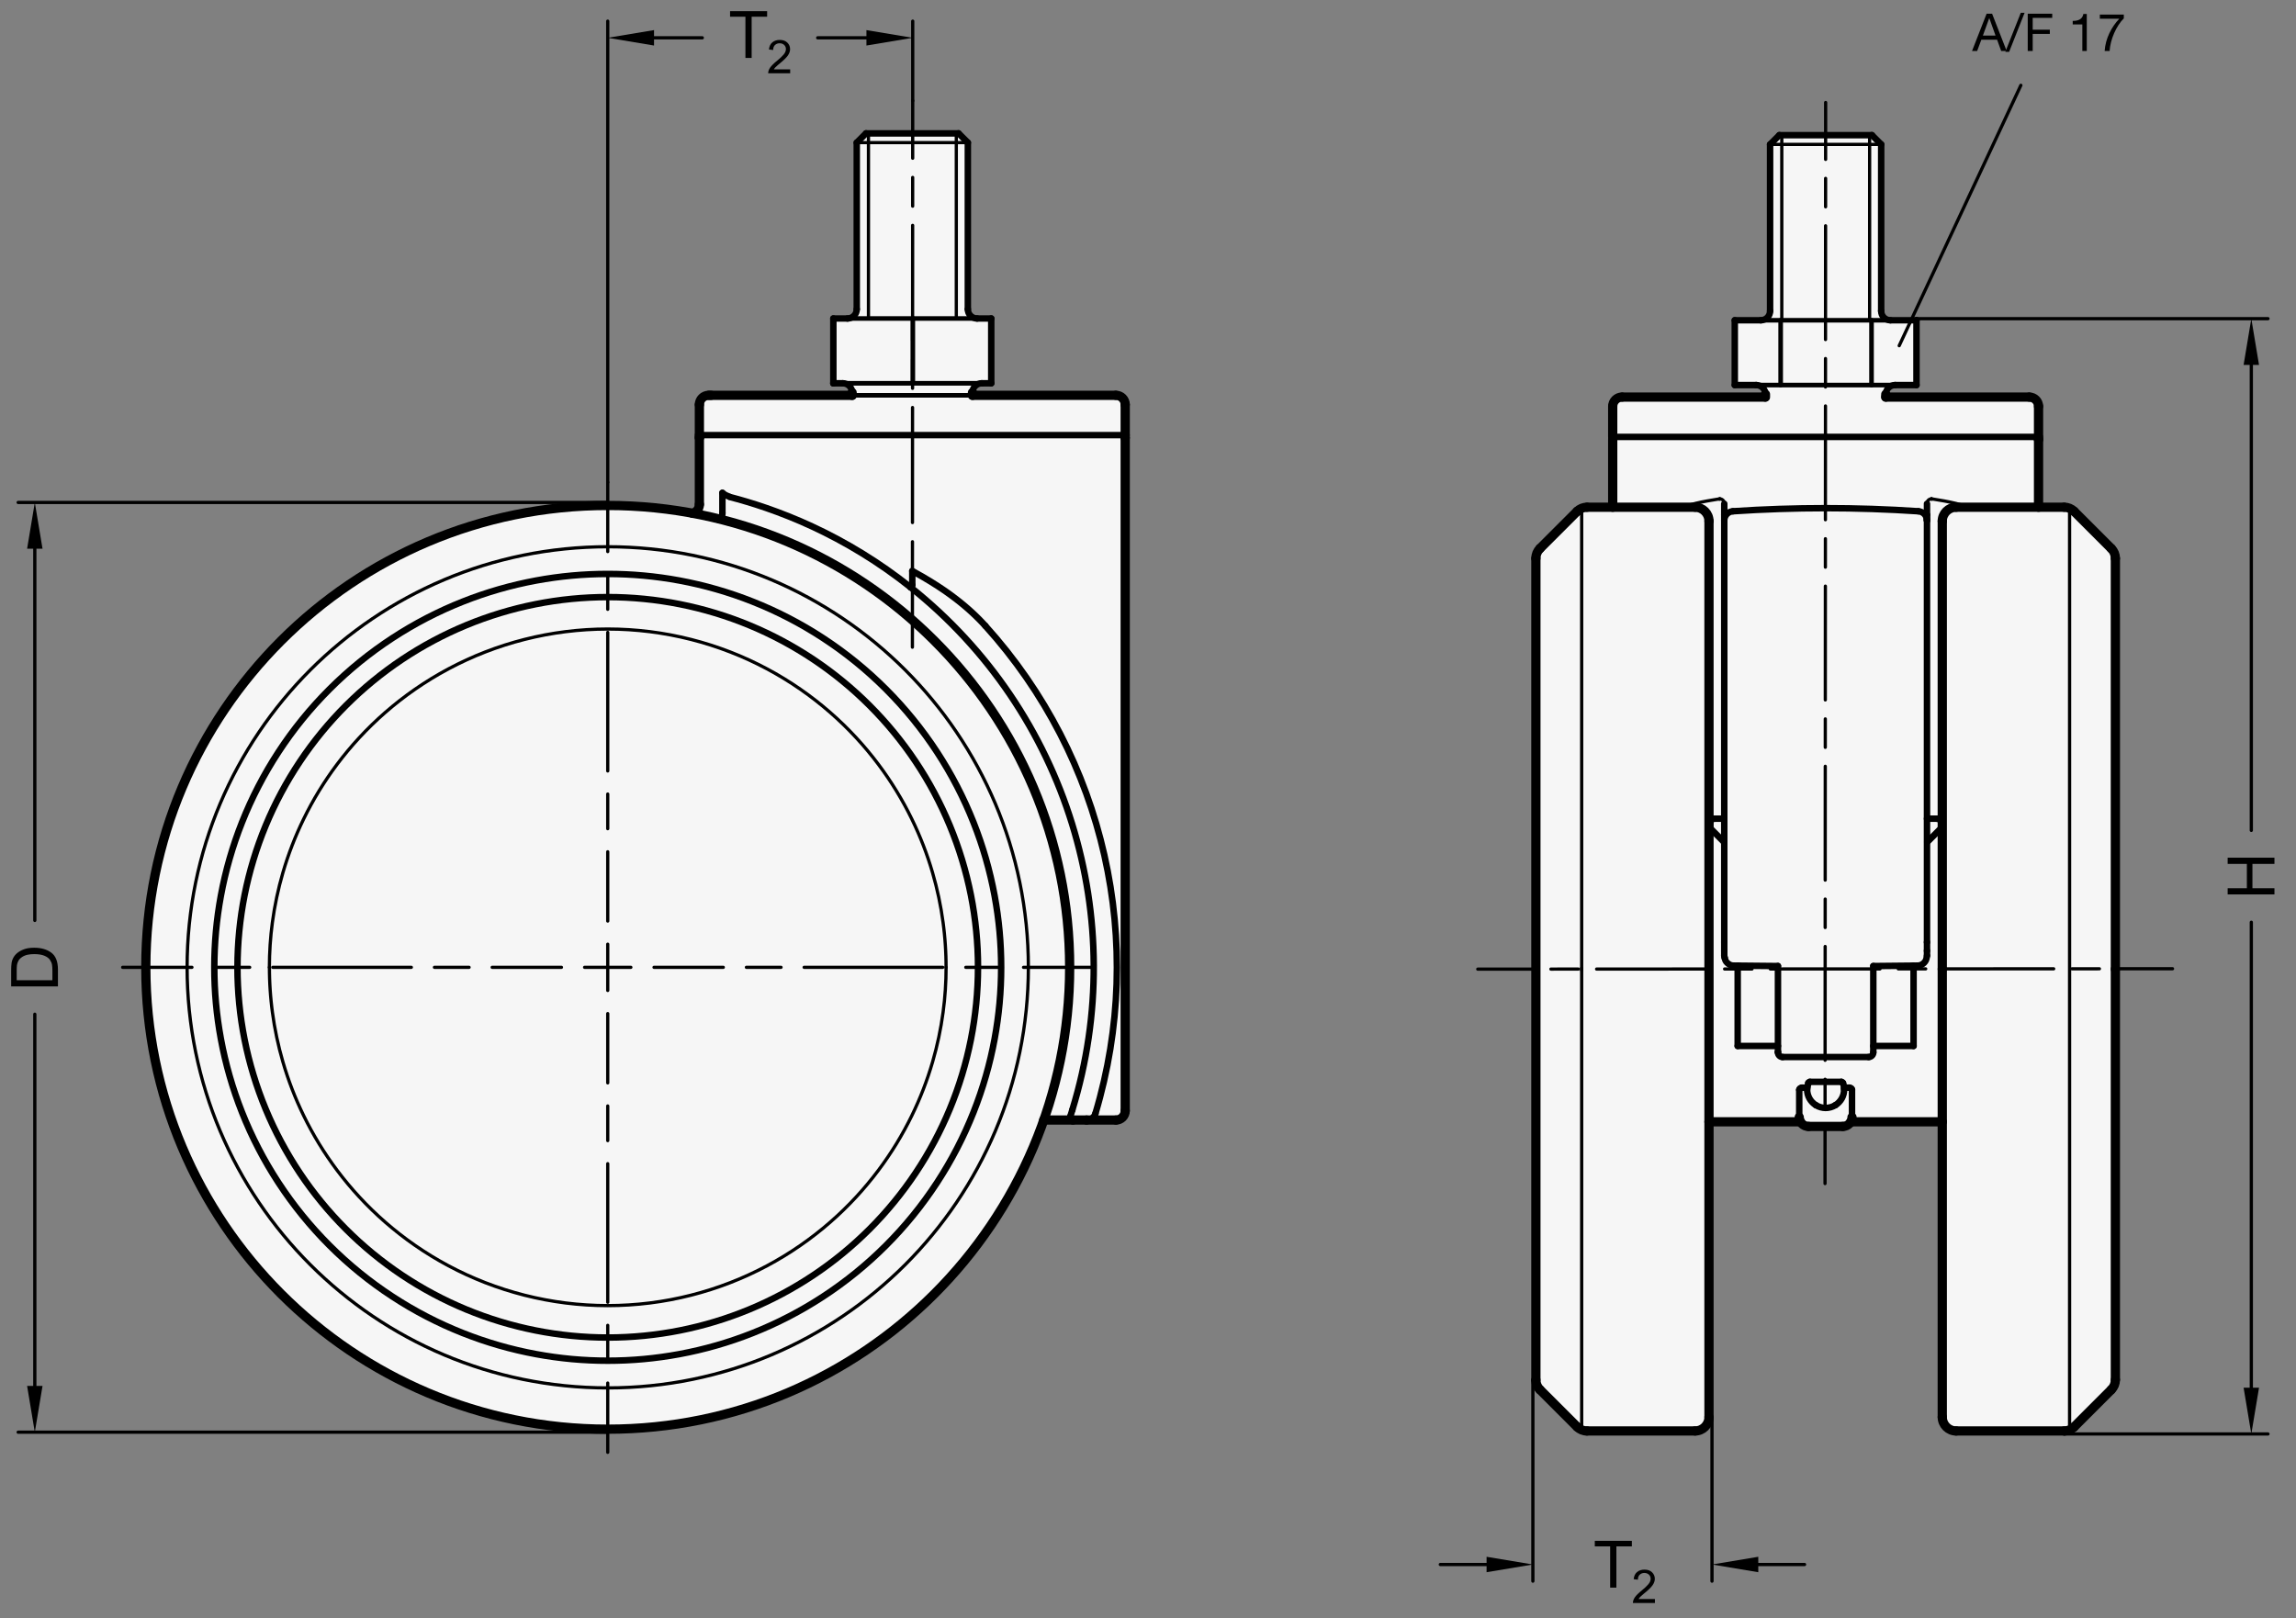 <?xml version="1.0" encoding="utf-8"?>
<!-- Generator: Adobe Illustrator 19.1.0, SVG Export Plug-In . SVG Version: 6.00 Build 0)  -->
<svg version="1.1" xmlns="http://www.w3.org/2000/svg" xmlns:xlink="http://www.w3.org/1999/xlink" x="0px" y="0px"
	 viewBox="0 0 351.534 247.805" enable-background="new 0 0 351.534 247.805" xml:space="preserve">
<rect x="0" y="0" width="351.534" height="247.805" fill="#808080" stroke="none"/>
<g id="MD_x5F_3_x5F_FUELLUNG_x5F_WS">
	<g id="LWPOLYLINE_4_">
		<path fill="#FFFFFF" d="M170.86,171.51c0.783,0,1.417-0.635,1.417-1.417V61.951l-1.455-1.417h-21.93v-0.425l0.415-1.002
			l1.002-0.415h1.458V48.77l-2.167,0c-0.783,0-1.417-0.635-1.417-1.417V21.841l-1.417-1.417l-14.169-0.004l-1.422,1.422v25.512
			c0,0.782-0.633,1.416-1.414,1.417h-2.169l0,9.921l1.458,0c0.06,0,0.119,0.005,0.179,0.012c0.789,0.105,1.343,0.829,1.239,1.617
			v0.213h-21.602c-0.796-0.171-1.579,0.335-1.751,1.13c-0.02,0.094-0.031,0.19-0.033,0.287v15.287
			c0.001,0.642-0.432,1.204-1.054,1.367c-38.396-7.168-75.333,18.146-82.501,56.542s18.146,75.333,56.542,82.501
			c4.281,0.799,8.626,1.201,12.981,1.201c30.045,0,56.811-18.983,66.746-47.339H170.86"/>
	</g>
	<g id="LWPOLYLINE_5_">
		<path fill="#FFFFFF" d="M261.658,171.782h35.717v45.213c0,1.174,0.952,2.126,2.126,2.126h16.552l1.503-0.623l5.7-5.7l0.623-1.503
			V85.497l-0.623-1.503l-5.7-5.7l-1.503-0.623l-3.938,0V62.223c0-0.783-0.635-1.417-1.417-1.417h-21.969V60.38
			c0-0.783,0.635-1.417,1.417-1.417h3.281v-9.921l-3.989,0c-0.783,0-1.417-0.635-1.417-1.417V22.113l-1.417-1.417h-14.169
			l-1.422,1.417v25.512c0,0.782-0.633,1.416-1.414,1.417h-3.992v9.921l3.281,0c0.783,0,1.417,0.635,1.417,1.417v0.425h-21.93
			c-0.783-0.021-1.434,0.598-1.455,1.38c0,0.012,0,0.025,0,0.037v15.449l-3.938,0l-1.503,0.623l-5.7,5.7l-0.623,1.503v125.798
			c0,0.564,0.224,1.105,0.623,1.503l5.7,5.7c0.399,0.399,0.939,0.623,1.503,0.623h16.552c1.174,0,2.126-0.952,2.126-2.126V171.782"
			/>
	</g>
</g>
<g id="MD_x5F_3_x5F_FUELLUNG_x5F_GR">
	<g id="LWPOLYLINE_2_">
		<path fill="#F6F6F6" d="M261.658,171.782h35.717v45.213c0,1.174,0.952,2.126,2.126,2.126h16.552l1.503-0.623l5.7-5.7l0.623-1.503
			V85.497l-0.623-1.503l-5.7-5.7l-1.503-0.623l-3.938,0V62.223c0-0.783-0.635-1.417-1.417-1.417h-21.969V60.38
			c0-0.783,0.635-1.417,1.417-1.417h3.281v-9.921l-3.989,0c-0.783,0-1.417-0.635-1.417-1.417V22.113l-1.417-1.417h-14.169
			l-1.422,1.417v25.512c0,0.782-0.633,1.416-1.414,1.417h-3.992v9.921l3.281,0c0.783,0,1.417,0.635,1.417,1.417v0.425h-21.93
			c-0.783-0.021-1.434,0.598-1.455,1.38c0,0.012,0,0.025,0,0.037v15.449l-3.938,0l-1.503,0.623l-5.7,5.7l-0.623,1.503v125.798
			c0,0.564,0.224,1.105,0.623,1.503l5.7,5.7c0.399,0.399,0.939,0.623,1.503,0.623h16.552c1.174,0,2.126-0.952,2.126-2.126V171.782"
			/>
	</g>
	<g id="LWPOLYLINE_3_">
		<path fill="#F6F6F6" d="M170.86,171.51c0.783,0,1.417-0.635,1.417-1.417V61.951l-1.455-1.417h-21.93v-0.425l0.415-1.002
			l1.002-0.415h1.458V48.77l-2.167,0c-0.783,0-1.417-0.635-1.417-1.417V21.841l-1.417-1.417l-14.169-0.004l-1.422,1.422v25.512
			c0,0.782-0.633,1.416-1.414,1.417h-2.169l0,9.921l1.458,0c0.06,0,0.119,0.005,0.179,0.012c0.789,0.105,1.343,0.829,1.239,1.617
			v0.213h-21.602c-0.796-0.171-1.579,0.335-1.751,1.13c-0.02,0.094-0.031,0.19-0.033,0.287v15.287
			c0.001,0.642-0.432,1.204-1.054,1.367c-38.396-7.168-75.333,18.146-82.501,56.542s18.146,75.333,56.542,82.501
			c4.281,0.799,8.626,1.201,12.981,1.201c30.045,0,56.811-18.983,66.746-47.339H170.86"/>
	</g>
</g>
<g id="MD_x5F_1_x5F_100">
	<g id="LINE">
		
			<line fill="none" stroke="#000000" stroke-width="1.417" stroke-linecap="round" stroke-linejoin="round" stroke-miterlimit="10" x1="172.277" y1="66.628" x2="172.277" y2="61.951"/>
	</g>
	<g id="LINE_1_">
		
			<line fill="none" stroke="#000000" stroke-width="1.417" stroke-linecap="round" stroke-linejoin="round" stroke-miterlimit="10" x1="107.08" y1="61.951" x2="107.08" y2="66.628"/>
	</g>
	<g id="LINE_2_">
		
			<line fill="none" stroke="#000000" stroke-width="1.417" stroke-linecap="round" stroke-linejoin="round" stroke-miterlimit="10" x1="172.268" y1="66.966" x2="172.268" y2="66.628"/>
	</g>
	<g id="LINE_3_">
		
			<line fill="none" stroke="#000000" stroke-width="1.417" stroke-linecap="round" stroke-linejoin="round" stroke-miterlimit="10" x1="107.089" y1="66.628" x2="107.089" y2="66.966"/>
	</g>
	<g id="LINE_4_">
		
			<line fill="none" stroke="#000000" stroke-width="1.417" stroke-linecap="round" stroke-linejoin="round" stroke-miterlimit="10" x1="172.277" y1="170.093" x2="172.277" y2="67.054"/>
	</g>
	<g id="LINE_5_">
		
			<line fill="none" stroke="#000000" stroke-width="1.417" stroke-linecap="round" stroke-linejoin="round" stroke-miterlimit="10" x1="107.08" y1="67.054" x2="107.08" y2="77.238"/>
	</g>
	<g id="ARC">
		
			<path fill="none" stroke="#000000" stroke-width="1.417" stroke-linecap="round" stroke-linejoin="round" stroke-miterlimit="10" d="
			M107.089,66.966c-0.006,0.029-0.009,0.058-0.009,0.087"/>
	</g>
	<g id="ARC_1_">
		
			<path fill="none" stroke="#000000" stroke-width="1.417" stroke-linecap="round" stroke-linejoin="round" stroke-miterlimit="10" d="
			M172.277,67.054c0-0.029-0.003-0.058-0.009-0.087"/>
	</g>
	<g id="ARC_2_">
		
			<path fill="none" stroke="#000000" stroke-width="1.417" stroke-linecap="round" stroke-linejoin="round" stroke-miterlimit="10" d="
			M108.498,60.534c-0.783,0-1.417,0.635-1.417,1.417"/>
	</g>
	<g id="ARC_3_">
		
			<path fill="none" stroke="#000000" stroke-width="1.417" stroke-linecap="round" stroke-linejoin="round" stroke-miterlimit="10" d="
			M172.277,61.951c0-0.783-0.635-1.417-1.417-1.417"/>
	</g>
	<g id="ARC_4_">
		
			<path fill="none" stroke="#000000" stroke-width="1.417" stroke-linecap="round" stroke-linejoin="round" stroke-miterlimit="10" d="
			M170.86,171.51c0.783,0,1.417-0.635,1.417-1.417"/>
	</g>
	<g id="SPLINE">
		
			<path fill="none" stroke="#000000" stroke-width="1.417" stroke-linecap="round" stroke-linejoin="round" stroke-miterlimit="10" d="
			M107.08,77.238c-0.005,0.094-0.011,0.189-0.028,0.282c-0.019,0.099-0.051,0.197-0.092,0.29c-0.044,0.098-0.097,0.191-0.161,0.276
			c-0.066,0.088-0.142,0.168-0.226,0.239c-0.084,0.071-0.176,0.134-0.275,0.18c-0.087,0.041-0.18,0.071-0.272,0.1"/>
	</g>
	<g id="LINE_6_">
		
			<line fill="none" stroke="#000000" stroke-width="1.417" stroke-linecap="round" stroke-linejoin="round" stroke-miterlimit="10" x1="148.891" y1="60.534" x2="148.891" y2="60.109"/>
	</g>
	<g id="LINE_7_">
		
			<line fill="none" stroke="#000000" stroke-width="1.417" stroke-linecap="round" stroke-linejoin="round" stroke-miterlimit="10" x1="130.466" y1="60.109" x2="130.466" y2="60.534"/>
	</g>
	<g id="CIRCLE">
		
			<path fill="none" stroke="#000000" stroke-width="1.417" stroke-linecap="round" stroke-linejoin="round" stroke-miterlimit="10" d="
			M22.325,148.124c0-39.06,31.664-70.724,70.724-70.724s70.724,31.664,70.724,70.724s-31.664,70.724-70.724,70.724
			S22.325,187.184,22.325,148.124L22.325,148.124z"/>
	</g>
	<g id="LINE_12_">
		
			<line fill="none" stroke="#000000" stroke-width="1.417" stroke-linecap="round" stroke-linejoin="round" stroke-miterlimit="10" x1="164.274" y1="171.51" x2="166.364" y2="171.51"/>
	</g>
	<g id="SPLINE_7_">
		
			<path fill="none" stroke="#000000" stroke-width="1.417" stroke-linecap="round" stroke-linejoin="round" stroke-miterlimit="10" d="
			M170.822,60.534c-0.02,0-0.04,0-0.145,0c-0.127,0-0.378,0-0.705,0s-0.733,0-1.224,0s-1.067,0-1.721,0c-0.654,0-1.385,0-2.189,0
			s-1.679,0-2.619,0c-0.94,0-1.945,0-3.005,0c-1.061,0-2.177,0-3.339,0c-0.581,0-1.174,0-1.777,0s-1.217,0-1.839,0s-1.254,0-1.893,0
			c-0.487,0-0.978,0-1.473,0"/>
	</g>
	<g id="SPLINE_8_">
		
			<path fill="none" stroke="#000000" stroke-width="1.417" stroke-linecap="round" stroke-linejoin="round" stroke-miterlimit="10" d="
			M130.493,60.534c-0.384,0-0.765,0-1.144,0c-1.102,0-2.182,0-3.234,0c-1.03,0-2.033,0-3.002,0c-0.646,0-1.277,0-1.892,0
			c-0.694,0-1.366,0-2.015,0c-0.536,0-1.057,0-1.56,0c-0.814,0-1.583,0-2.302,0c-0.761,0-1.467,0-2.112,0s-1.229,0-1.749,0
			c-0.125,0-0.246,0-0.363,0c-0.033,0-0.066,0-0.099,0c-0.062,0-0.123,0-0.182,0c-0.088,0-0.174,0-0.257,0c-0.11,0-0.215,0-0.317,0
			c-0.272,0-0.517,0-0.721,0c-0.276,0-0.477,0-0.679,0"/>
	</g>
	<g id="SPLINE_9_">
		
			<path fill="none" stroke="#000000" stroke-width="1.417" stroke-linecap="round" stroke-linejoin="round" stroke-miterlimit="10" d="
			M108.864,60.534c-0.203,0-0.405,0-0.358,0c0.003,0,0.008,0,0.012,0"/>
	</g>
	<g id="SPLINE_10_">
		
			<path fill="none" stroke="#000000" stroke-width="1.417" stroke-linecap="round" stroke-linejoin="round" stroke-miterlimit="10" d="
			M166.364,171.51c1.462,0,2.592,0,3.351,0s1.145,0,1.145,0"/>
	</g>
	<g id="LINE_25_">
		
			<line fill="none" stroke="#000000" stroke-width="1.417" stroke-linecap="round" stroke-linejoin="round" stroke-miterlimit="10" x1="159.795" y1="171.51" x2="164.274" y2="171.51"/>
	</g>
	<g id="LINE_36_">
		
			<line fill="none" stroke="#000000" stroke-width="1.417" stroke-linecap="round" stroke-linejoin="round" stroke-miterlimit="10" x1="242.98" y1="219.12" x2="259.532" y2="219.12"/>
	</g>
	<g id="LINE_37_">
		
			<line fill="none" stroke="#000000" stroke-width="1.417" stroke-linecap="round" stroke-linejoin="round" stroke-miterlimit="10" x1="259.532" y1="77.672" x2="242.98" y2="77.672"/>
	</g>
	<g id="ARC_13_">
		
			<path fill="none" stroke="#000000" stroke-width="1.417" stroke-linecap="round" stroke-linejoin="round" stroke-miterlimit="10" d="
			M242.98,77.672c-0.564,0-1.105,0.224-1.503,0.623"/>
	</g>
	<g id="ARC_14_">
		
			<path fill="none" stroke="#000000" stroke-width="1.417" stroke-linecap="round" stroke-linejoin="round" stroke-miterlimit="10" d="
			M241.477,218.498c0.399,0.399,0.939,0.623,1.503,0.623"/>
	</g>
	<g id="ARC_15_">
		
			<path fill="none" stroke="#000000" stroke-width="1.417" stroke-linecap="round" stroke-linejoin="round" stroke-miterlimit="10" d="
			M261.658,79.798c0-1.174-0.952-2.126-2.126-2.126"/>
	</g>
	<g id="ARC_16_">
		
			<path fill="none" stroke="#000000" stroke-width="1.417" stroke-linecap="round" stroke-linejoin="round" stroke-miterlimit="10" d="
			M259.532,219.12c1.174,0,2.126-0.952,2.126-2.126"/>
	</g>
	<g id="ARC_17_">
		
			<path fill="none" stroke="#000000" stroke-width="1.417" stroke-linecap="round" stroke-linejoin="round" stroke-miterlimit="10" d="
			M297.375,216.994c0,1.174,0.952,2.126,2.126,2.126"/>
	</g>
	<g id="ARC_18_">
		
			<path fill="none" stroke="#000000" stroke-width="1.417" stroke-linecap="round" stroke-linejoin="round" stroke-miterlimit="10" d="
			M299.501,77.672c-1.174,0-2.126,0.952-2.126,2.126"/>
	</g>
	<g id="LINE_38_">
		
			<line fill="none" stroke="#000000" stroke-width="1.417" stroke-linecap="round" stroke-linejoin="round" stroke-miterlimit="10" x1="316.053" y1="77.672" x2="299.501" y2="77.672"/>
	</g>
	<g id="LINE_39_">
		
			<line fill="none" stroke="#000000" stroke-width="1.417" stroke-linecap="round" stroke-linejoin="round" stroke-miterlimit="10" x1="299.501" y1="219.12" x2="316.053" y2="219.12"/>
	</g>
	<g id="ARC_19_">
		
			<path fill="none" stroke="#000000" stroke-width="1.417" stroke-linecap="round" stroke-linejoin="round" stroke-miterlimit="10" d="
			M316.053,219.12c0.564,0,1.105-0.224,1.503-0.623"/>
	</g>
	<g id="ARC_20_">
		
			<path fill="none" stroke="#000000" stroke-width="1.417" stroke-linecap="round" stroke-linejoin="round" stroke-miterlimit="10" d="
			M317.557,78.294c-0.399-0.399-0.939-0.623-1.503-0.623"/>
	</g>
	<g id="LINE_40_">
		
			<line fill="none" stroke="#000000" stroke-width="1.417" stroke-linecap="round" stroke-linejoin="round" stroke-miterlimit="10" x1="241.477" y1="78.294" x2="235.777" y2="83.994"/>
	</g>
	<g id="LINE_41_">
		
			<line fill="none" stroke="#000000" stroke-width="1.417" stroke-linecap="round" stroke-linejoin="round" stroke-miterlimit="10" x1="235.777" y1="212.798" x2="241.477" y2="218.498"/>
	</g>
	<g id="LINE_42_">
		
			<line fill="none" stroke="#000000" stroke-width="1.417" stroke-linecap="round" stroke-linejoin="round" stroke-miterlimit="10" x1="317.557" y1="218.498" x2="323.256" y2="212.798"/>
	</g>
	<g id="LINE_43_">
		
			<line fill="none" stroke="#000000" stroke-width="1.417" stroke-linecap="round" stroke-linejoin="round" stroke-miterlimit="10" x1="323.256" y1="83.994" x2="317.557" y2="78.294"/>
	</g>
	<g id="ARC_24_">
		
			<path fill="none" stroke="#000000" stroke-width="1.417" stroke-linecap="round" stroke-linejoin="round" stroke-miterlimit="10" d="
			M235.777,83.994c-0.399,0.399-0.623,0.939-0.623,1.503"/>
	</g>
	<g id="ARC_25_">
		
			<path fill="none" stroke="#000000" stroke-width="1.417" stroke-linecap="round" stroke-linejoin="round" stroke-miterlimit="10" d="
			M235.155,211.295c0,0.564,0.224,1.105,0.623,1.503"/>
	</g>
	<g id="ARC_26_">
		
			<path fill="none" stroke="#000000" stroke-width="1.417" stroke-linecap="round" stroke-linejoin="round" stroke-miterlimit="10" d="
			M323.256,212.798c0.399-0.399,0.623-0.939,0.623-1.503"/>
	</g>
	<g id="ARC_27_">
		
			<path fill="none" stroke="#000000" stroke-width="1.417" stroke-linecap="round" stroke-linejoin="round" stroke-miterlimit="10" d="
			M323.879,85.497c0-0.564-0.224-1.105-0.623-1.503"/>
	</g>
	<g id="LINE_48_">
		
			<line fill="none" stroke="#000000" stroke-width="1.417" stroke-linecap="round" stroke-linejoin="round" stroke-miterlimit="10" x1="312.115" y1="66.9" x2="312.115" y2="62.223"/>
	</g>
	<g id="LINE_49_">
		
			<line fill="none" stroke="#000000" stroke-width="1.417" stroke-linecap="round" stroke-linejoin="round" stroke-miterlimit="10" x1="246.918" y1="62.223" x2="246.918" y2="66.9"/>
	</g>
	<g id="LINE_50_">
		
			<line fill="none" stroke="#000000" stroke-width="1.417" stroke-linecap="round" stroke-linejoin="round" stroke-miterlimit="10" x1="312.106" y1="67.238" x2="312.106" y2="66.9"/>
	</g>
	<g id="LINE_51_">
		
			<line fill="none" stroke="#000000" stroke-width="1.417" stroke-linecap="round" stroke-linejoin="round" stroke-miterlimit="10" x1="246.927" y1="66.9" x2="246.927" y2="67.238"/>
	</g>
	<g id="LINE_52_">
		
			<line fill="none" stroke="#000000" stroke-width="1.417" stroke-linecap="round" stroke-linejoin="round" stroke-miterlimit="10" x1="312.115" y1="77.672" x2="312.115" y2="67.325"/>
	</g>
	<g id="LINE_53_">
		
			<line fill="none" stroke="#000000" stroke-width="1.417" stroke-linecap="round" stroke-linejoin="round" stroke-miterlimit="10" x1="246.918" y1="67.325" x2="246.918" y2="77.672"/>
	</g>
	<g id="ARC_28_">
		
			<path fill="none" stroke="#000000" stroke-width="1.417" stroke-linecap="round" stroke-linejoin="round" stroke-miterlimit="10" d="
			M246.927,67.238c-0.006,0.029-0.009,0.058-0.009,0.087"/>
	</g>
	<g id="ARC_29_">
		
			<path fill="none" stroke="#000000" stroke-width="1.417" stroke-linecap="round" stroke-linejoin="round" stroke-miterlimit="10" d="
			M312.115,67.325c0-0.029-0.003-0.058-0.009-0.087"/>
	</g>
	<g id="ARC_30_">
		
			<path fill="none" stroke="#000000" stroke-width="1.417" stroke-linecap="round" stroke-linejoin="round" stroke-miterlimit="10" d="
			M248.336,60.805c-0.783,0-1.417,0.635-1.417,1.417"/>
	</g>
	<g id="ARC_31_">
		
			<path fill="none" stroke="#000000" stroke-width="1.417" stroke-linecap="round" stroke-linejoin="round" stroke-miterlimit="10" d="
			M312.115,62.223c0-0.783-0.635-1.417-1.417-1.417"/>
	</g>
	<g id="LINE_54_">
		
			<line fill="none" stroke="#000000" stroke-width="1.417" stroke-linecap="round" stroke-linejoin="round" stroke-miterlimit="10" x1="288.729" y1="60.805" x2="288.729" y2="60.38"/>
	</g>
	<g id="LINE_55_">
		
			<line fill="none" stroke="#000000" stroke-width="1.417" stroke-linecap="round" stroke-linejoin="round" stroke-miterlimit="10" x1="270.304" y1="60.38" x2="270.304" y2="60.805"/>
	</g>
	<g id="LINE_60_">
		
			<line fill="none" stroke="#000000" stroke-width="1.417" stroke-linecap="round" stroke-linejoin="round" stroke-miterlimit="10" x1="261.658" y1="216.994" x2="261.658" y2="79.798"/>
	</g>
	<g id="SPLINE_21_">
		
			<path fill="none" stroke="#000000" stroke-width="1.417" stroke-linecap="round" stroke-linejoin="round" stroke-miterlimit="10" d="
			M297.375,79.798c0,0,0,0.442,0,1.318s0,2.185,0,3.904s0,3.845,0,6.339s0,5.356,0,8.531s0,6.662,0,10.395c0,3.733,0,7.712,0,11.86
			s0,8.465,0,12.869c0,4.403,0,8.893,0,13.383"/>
	</g>
	<g id="SPLINE_22_">
		
			<path fill="none" stroke="#000000" stroke-width="1.417" stroke-linecap="round" stroke-linejoin="round" stroke-miterlimit="10" d="
			M297.375,148.396c0,4.49,0,8.979,0,13.383c0,4.403,0,8.721,0,12.869s0,8.127,0,11.86s0,7.22,0,10.395c0,3.175,0,6.037,0,8.531
			c0,2.494,0,4.621,0,6.339s0,3.028,0,3.904c0,0.876,0,1.318,0,1.318"/>
	</g>
	<g id="LINE_70_">
		
			<line fill="none" stroke="#000000" stroke-width="1.417" stroke-linecap="round" stroke-linejoin="round" stroke-miterlimit="10" x1="235.155" y1="211.295" x2="235.155" y2="85.497"/>
	</g>
	<g id="SPLINE_27_">
		
			<path fill="none" stroke="#000000" stroke-width="1.417" stroke-linecap="round" stroke-linejoin="round" stroke-miterlimit="10" d="
			M323.879,211.295c0,0,0-0.405,0-1.209s0-2.004,0-3.579c0-1.575,0-3.525,0-5.812c0-2.287,0-4.911,0-7.822s0-6.109,0-9.531
			c0-3.423,0-7.071,0-10.874c0-3.803,0-7.762,0-11.799c0-4.038,0-8.154,0-12.271"/>
	</g>
	<g id="SPLINE_28_">
		
			<path fill="none" stroke="#000000" stroke-width="1.417" stroke-linecap="round" stroke-linejoin="round" stroke-miterlimit="10" d="
			M323.879,148.396c0-4.117,0-8.233,0-12.271c0-4.038,0-7.996,0-11.799s0-7.451,0-10.874c0-3.423,0-6.621,0-9.531s0-5.535,0-7.822
			c0-2.287,0-4.237,0-5.812s0-2.776,0-3.579s0-1.209,0-1.209"/>
	</g>
	<g id="ARC_38_">
		
			<path fill="none" stroke="#000000" stroke-width="1.417" stroke-linecap="round" stroke-linejoin="round" stroke-miterlimit="10" d="
			M282.139,172.491c0.783,0,1.417-0.635,1.417-1.417"/>
	</g>
	<g id="ARC_39_">
		
			<path fill="none" stroke="#000000" stroke-width="1.417" stroke-linecap="round" stroke-linejoin="round" stroke-miterlimit="10" d="
			M275.477,171.073c0,0.783,0.635,1.417,1.417,1.417"/>
	</g>
	<g id="LINE_78_">
		
			<line fill="none" stroke="#000000" stroke-width="1.417" stroke-linecap="round" stroke-linejoin="round" stroke-miterlimit="10" x1="276.895" y1="172.491" x2="282.139" y2="172.491"/>
	</g>
	<g id="LINE_99_">
		
			<line fill="none" stroke="#000000" stroke-width="1.417" stroke-linecap="round" stroke-linejoin="round" stroke-miterlimit="10" x1="261.658" y1="171.782" x2="275.667" y2="171.782"/>
	</g>
	<g id="LINE_100_">
		
			<line fill="none" stroke="#000000" stroke-width="1.417" stroke-linecap="round" stroke-linejoin="round" stroke-miterlimit="10" x1="283.366" y1="171.782" x2="297.375" y2="171.782"/>
	</g>
	<g id="LINE_131_">
		
			<line fill="none" stroke="#000000" stroke-width="1.417" stroke-linecap="round" stroke-linejoin="round" stroke-miterlimit="10" x1="310.698" y1="60.805" x2="288.729" y2="60.805"/>
	</g>
	<g id="LINE_132_">
		
			<line fill="none" stroke="#000000" stroke-width="1.417" stroke-linecap="round" stroke-linejoin="round" stroke-miterlimit="10" x1="270.239" y1="60.805" x2="248.374" y2="60.805"/>
	</g>
</g>
<g id="MD_x5F_1_x5F_070">
	<g id="ARC_5_">
		
			<path fill="none" stroke="#000000" stroke-width="0.992" stroke-linecap="round" stroke-linejoin="round" stroke-miterlimit="10" d="
			M130.466,60.109c0-0.783-0.635-1.417-1.417-1.417"/>
	</g>
	<g id="ARC_6_">
		
			<path fill="none" stroke="#000000" stroke-width="0.992" stroke-linecap="round" stroke-linejoin="round" stroke-miterlimit="10" d="
			M150.309,58.691c-0.783,0-1.417,0.635-1.417,1.417"/>
	</g>
	<g id="ARC_7_">
		
			<path fill="none" stroke="#000000" stroke-width="0.992" stroke-linecap="round" stroke-linejoin="round" stroke-miterlimit="10" d="
			M129.758,48.77c0.783,0,1.417-0.635,1.417-1.417"/>
	</g>
	<g id="ARC_8_">
		
			<path fill="none" stroke="#000000" stroke-width="0.992" stroke-linecap="round" stroke-linejoin="round" stroke-miterlimit="10" d="
			M148.183,47.353c0,0.783,0.635,1.417,1.417,1.417"/>
	</g>
	<g id="LINE_8_">
		
			<line fill="none" stroke="#000000" stroke-width="0.992" stroke-linecap="round" stroke-linejoin="round" stroke-miterlimit="10" x1="131.175" y1="21.841" x2="131.175" y2="47.353"/>
	</g>
	<g id="LINE_9_">
		
			<line fill="none" stroke="#000000" stroke-width="0.992" stroke-linecap="round" stroke-linejoin="round" stroke-miterlimit="10" x1="148.183" y1="47.353" x2="148.183" y2="21.841"/>
	</g>
	<g id="LINE_10_">
		
			<line fill="none" stroke="#000000" stroke-width="0.992" stroke-linecap="round" stroke-linejoin="round" stroke-miterlimit="10" x1="148.183" y1="21.841" x2="146.761" y2="20.419"/>
	</g>
	<g id="LINE_11_">
		
			<line fill="none" stroke="#000000" stroke-width="0.992" stroke-linecap="round" stroke-linejoin="round" stroke-miterlimit="10" x1="132.596" y1="20.419" x2="131.175" y2="21.841"/>
	</g>
	<g id="SPLINE_1_">
		
			<path fill="none" stroke="#000000" stroke-width="0.992" stroke-linecap="round" stroke-linejoin="round" stroke-miterlimit="10" d="
			M32.813,148.124c0-1.837,0.084-3.674,0.251-5.503c0.168-1.829,0.42-3.651,0.754-5.458c0.354-1.915,0.801-3.813,1.339-5.684
			c0.538-1.872,1.168-3.717,1.885-5.528c0.747-1.886,1.588-3.735,2.521-5.536c0.933-1.801,1.958-3.555,3.068-5.253
			c1.134-1.734,2.356-3.41,3.662-5.018c1.306-1.608,2.696-3.148,4.162-4.614c1.465-1.465,3.005-2.855,4.613-4.161
			c1.608-1.306,3.284-2.529,5.019-3.663c1.698-1.11,3.451-2.135,5.253-3.068c1.801-0.933,3.65-1.775,5.537-2.521
			c1.811-0.717,3.656-1.346,5.527-1.884c1.872-0.538,3.77-0.985,5.685-1.339c1.806-0.334,3.628-0.586,5.457-0.754
			c1.829-0.168,3.667-0.251,5.504-0.251c1.837,0,3.674,0.084,5.503,0.251c1.829,0.168,3.651,0.42,5.458,0.754
			c1.915,0.354,3.813,0.801,5.684,1.339c1.872,0.538,3.717,1.168,5.528,1.885c1.886,0.747,3.735,1.588,5.536,2.521
			c1.801,0.933,3.555,1.958,5.253,3.068c1.734,1.134,3.41,2.356,5.018,3.662c1.608,1.306,3.148,2.696,4.614,4.162
			c1.465,1.465,2.855,3.005,4.161,4.613c1.306,1.608,2.529,3.284,3.663,5.019c1.11,1.698,2.135,3.451,3.068,5.253
			c0.933,1.801,1.775,3.65,2.521,5.537c0.717,1.811,1.346,3.656,1.884,5.527c0.538,1.872,0.985,3.77,1.339,5.685
			c0.334,1.806,0.586,3.628,0.754,5.457c0.168,1.829,0.251,3.667,0.251,5.504c0,1.837-0.084,3.674-0.251,5.503
			c-0.168,1.829-0.42,3.651-0.754,5.458c-0.354,1.915-0.801,3.813-1.339,5.684c-0.538,1.872-1.168,3.717-1.885,5.528
			c-0.747,1.886-1.588,3.735-2.521,5.536c-0.933,1.801-1.958,3.555-3.068,5.253c-1.134,1.734-2.356,3.41-3.662,5.018
			c-1.306,1.608-2.696,3.148-4.162,4.614c-1.465,1.465-3.005,2.855-4.613,4.161c-1.608,1.306-3.284,2.529-5.019,3.663
			c-1.698,1.11-3.451,2.135-5.253,3.068c-1.801,0.933-3.65,1.775-5.537,2.521c-1.811,0.717-3.656,1.346-5.527,1.884
			c-1.872,0.538-3.77,0.985-5.685,1.339c-1.806,0.334-3.628,0.586-5.457,0.754c-1.829,0.168-3.667,0.251-5.504,0.251
			c-1.837,0-3.674-0.084-5.503-0.251c-1.829-0.168-3.651-0.42-5.458-0.754c-1.915-0.354-3.813-0.801-5.684-1.339
			c-1.872-0.538-3.717-1.168-5.528-1.885c-1.886-0.747-3.735-1.588-5.536-2.521c-1.801-0.933-3.555-1.958-5.253-3.068
			c-1.734-1.134-3.41-2.356-5.018-3.662c-1.608-1.306-3.148-2.696-4.614-4.162c-1.465-1.465-2.855-3.005-4.161-4.613
			c-1.306-1.608-2.529-3.284-3.663-5.019c-1.11-1.698-2.135-3.451-3.068-5.253c-0.933-1.801-1.775-3.65-2.521-5.537
			c-0.717-1.811-1.346-3.656-1.884-5.527c-0.538-1.872-0.985-3.77-1.339-5.685c-0.334-1.806-0.586-3.628-0.754-5.457
			C32.896,151.799,32.813,149.962,32.813,148.124z"/>
	</g>
	<g id="SPLINE_2_">
		
			<path fill="none" stroke="#000000" stroke-width="0.992" stroke-linecap="round" stroke-linejoin="round" stroke-miterlimit="10" d="
			M36.356,148.124c0,3.711,0.365,7.421,1.089,11.06c0.724,3.639,1.806,7.207,3.226,10.635c1.42,3.428,3.178,6.716,5.239,9.801
			c2.061,3.085,4.427,5.967,7.05,8.591c2.624,2.624,5.506,4.989,8.591,7.05c3.085,2.061,6.373,3.819,9.801,5.239
			c3.428,1.42,6.996,2.502,10.635,3.226s7.35,1.089,11.06,1.089s7.421-0.365,11.06-1.089c3.639-0.724,7.207-1.806,10.635-3.226
			c3.428-1.42,6.716-3.178,9.801-5.239c3.085-2.061,5.967-4.427,8.591-7.05s4.989-5.506,7.05-8.591
			c2.061-3.085,3.819-6.373,5.239-9.801c1.42-3.428,2.502-6.996,3.226-10.635c0.724-3.639,1.089-7.35,1.089-11.06"/>
	</g>
	<g id="SPLINE_3_">
		
			<path fill="none" stroke="#000000" stroke-width="0.992" stroke-linecap="round" stroke-linejoin="round" stroke-miterlimit="10" d="
			M149.742,148.124c0-3.711-0.365-7.421-1.089-11.06s-1.806-7.207-3.226-10.635c-1.42-3.428-3.178-6.716-5.239-9.801
			c-2.061-3.085-4.427-5.967-7.05-8.591s-5.506-4.989-8.591-7.05c-3.085-2.061-6.373-3.819-9.801-5.239
			c-3.428-1.42-6.996-2.502-10.635-3.226c-3.639-0.724-7.35-1.089-11.06-1.089s-7.421,0.365-11.06,1.089s-7.207,1.806-10.635,3.226
			c-3.428,1.42-6.716,3.178-9.801,5.239c-3.085,2.061-5.967,4.427-8.591,7.05c-2.624,2.624-4.989,5.506-7.05,8.591
			c-2.061,3.085-3.819,6.373-5.239,9.801c-1.42,3.428-2.502,6.996-3.226,10.635s-1.089,7.35-1.089,11.06"/>
	</g>
	<g id="SPLINE_4_">
		
			<path fill="none" stroke="#000000" stroke-width="0.992" stroke-linecap="round" stroke-linejoin="round" stroke-miterlimit="10" d="
			M107.08,66.628c0,0,0.21,0,0.626,0c0.416,0,1.039,0,1.855,0c0.816,0,1.827,0,3.012,0c1.185,0,2.545,0,4.054,0
			c1.509,0,3.166,0,4.94,0c1.774,0,3.665,0,5.636,0c1.971,0,4.023,0,6.115,0c2.093,0,4.226,0,6.36,0c2.134,0,4.267,0,6.36,0
			c2.093,0,4.144,0,6.115,0s3.862,0,5.636,0c1.774,0,3.431,0,4.94,0c1.509,0,2.869,0,4.054,0c1.185,0,2.196,0,3.012,0
			c0.816,0,1.439,0,1.855,0c0.416,0,0.626,0,0.626,0"/>
	</g>
	<g id="SPLINE_5_">
		
			<path fill="none" stroke="#000000" stroke-width="0.992" stroke-linecap="round" stroke-linejoin="round" stroke-miterlimit="10" d="
			M164.18,169.968c-0.078,0.253-0.157,0.506-0.215,0.69c-0.029,0.092-0.053,0.167-0.07,0.218c-0.016,0.051-0.025,0.078-0.025,0.078"
			/>
	</g>
	<g id="ARC_9_">
		
			<path fill="none" stroke="#000000" stroke-width="0.992" stroke-linecap="round" stroke-linejoin="round" stroke-miterlimit="10" d="
			M163.869,170.955c-0.072,0.223,0.051,0.463,0.274,0.535c0.042,0.014,0.086,0.021,0.13,0.021"/>
	</g>
	<g id="ARC_10_">
		
			<path fill="none" stroke="#000000" stroke-width="0.992" stroke-linecap="round" stroke-linejoin="round" stroke-miterlimit="10" d="
			M167.721,170.5c7.828-26.124,1.434-54.439-16.859-74.665"/>
	</g>
	<g id="ARC_11_">
		
			<path fill="none" stroke="#000000" stroke-width="0.992" stroke-linecap="round" stroke-linejoin="round" stroke-miterlimit="10" d="
			M164.18,169.968c8.978-29.235-0.846-60.986-24.766-80.042"/>
	</g>
	<g id="ARC_12_">
		
			<path fill="none" stroke="#000000" stroke-width="0.992" stroke-linecap="round" stroke-linejoin="round" stroke-miterlimit="10" d="
			M166.364,171.51c0.626,0,1.178-0.411,1.358-1.01"/>
	</g>
	<g id="SPLINE_6_">
		
			<path fill="none" stroke="#000000" stroke-width="0.992" stroke-linecap="round" stroke-linejoin="round" stroke-miterlimit="10" d="
			M111.782,76.112c0.384,0.1,0.792,0.209,1.219,0.328c0.427,0.119,0.873,0.247,1.337,0.386c0.929,0.277,1.93,0.596,3.001,0.966
			c0.535,0.185,1.089,0.383,1.658,0.595c0.569,0.212,1.152,0.436,1.741,0.673c1.178,0.472,2.388,0.992,3.623,1.565
			c1.235,0.573,2.494,1.198,3.775,1.883c0.64,0.342,1.287,0.7,1.93,1.069c0.643,0.369,1.283,0.748,1.919,1.139
			c2.543,1.562,5.026,3.296,7.43,5.212"/>
	</g>
	<g id="LINE_17_">
		
			<line fill="none" stroke="#000000" stroke-width="0.992" stroke-linecap="round" stroke-linejoin="round" stroke-miterlimit="10" x1="151.767" y1="58.691" x2="151.767" y2="48.77"/>
	</g>
	<g id="SPLINE_11_">
		
			<path fill="none" stroke="#000000" stroke-width="0.992" stroke-linecap="round" stroke-linejoin="round" stroke-miterlimit="10" d="
			M139.679,20.424c-0.928,0-1.855,0-2.712,0s-1.643,0-2.299,0c-0.656,0-1.181,0-1.536,0c-0.355,0-0.539,0-0.539,0"/>
	</g>
	<g id="LINE_21_">
		
			<line fill="none" stroke="#000000" stroke-width="0.992" stroke-linecap="round" stroke-linejoin="round" stroke-miterlimit="10" x1="146.765" y1="20.424" x2="139.679" y2="20.424"/>
	</g>
	<g id="LINE_22_">
		
			<line fill="none" stroke="#000000" stroke-width="0.992" stroke-linecap="round" stroke-linejoin="round" stroke-miterlimit="10" x1="127.591" y1="58.691" x2="127.591" y2="48.77"/>
	</g>
	<g id="LINE_23_">
		
			<line fill="none" stroke="#000000" stroke-width="0.992" stroke-linecap="round" stroke-linejoin="round" stroke-miterlimit="10" x1="127.591" y1="48.77" x2="129.755" y2="48.77"/>
	</g>
	<g id="LINE_24_">
		
			<line fill="none" stroke="#000000" stroke-width="0.992" stroke-linecap="round" stroke-linejoin="round" stroke-miterlimit="10" x1="127.591" y1="58.691" x2="127.673" y2="58.691"/>
	</g>
	<g id="LINE_26_">
		
			<line fill="none" stroke="#000000" stroke-width="0.992" stroke-linecap="round" stroke-linejoin="round" stroke-miterlimit="10" x1="139.679" y1="89.593" x2="139.679" y2="87.434"/>
	</g>
	<g id="LINE_27_">
		
			<line fill="none" stroke="#000000" stroke-width="0.992" stroke-linecap="round" stroke-linejoin="round" stroke-miterlimit="10" x1="110.605" y1="78.56" x2="110.605" y2="75.471"/>
	</g>
	<g id="SPLINE_14_">
		
			<path fill="none" stroke="#000000" stroke-width="0.992" stroke-linecap="round" stroke-linejoin="round" stroke-miterlimit="10" d="
			M150.862,95.834c-0.153-0.167-0.307-0.335-0.462-0.5c-0.161-0.171-0.325-0.34-0.49-0.507c-0.171-0.173-0.344-0.344-0.519-0.513
			c-0.18-0.174-0.363-0.347-0.548-0.517c-0.19-0.176-0.383-0.349-0.577-0.521c-0.2-0.177-0.403-0.351-0.607-0.523
			c-0.21-0.177-0.423-0.352-0.638-0.525c-0.221-0.177-0.443-0.353-0.668-0.525c-0.231-0.177-0.464-0.352-0.699-0.525
			c-0.074-0.054-0.148-0.108-0.222-0.162c-0.14-0.102-0.281-0.203-0.423-0.303c-0.208-0.147-0.418-0.292-0.629-0.436
			c-0.278-0.189-0.558-0.376-0.841-0.559c-0.35-0.227-0.704-0.45-1.06-0.669c-0.425-0.261-0.853-0.517-1.286-0.766
			c-0.502-0.289-1.008-0.569-1.515-0.85"/>
	</g>
	<g id="LWPOLYLINE_1_">
		
			<polyline fill="none" stroke="#000000" stroke-width="0.992" stroke-linecap="round" stroke-linejoin="round" stroke-miterlimit="10" points="
			139.679,89.593 139.627,89.658 139.577,89.721 139.532,89.778 139.492,89.829 139.459,89.87 139.434,89.901 139.419,89.92 
			139.414,89.926 		"/>
	</g>
	<g id="SPLINE_15_">
		
			<path fill="none" stroke="#000000" stroke-width="0.992" stroke-linecap="round" stroke-linejoin="round" stroke-miterlimit="10" d="
			M110.605,75.471c0.15,0.12,0.299,0.239,0.499,0.345c0.156,0.082,0.342,0.156,0.528,0.231"/>
	</g>
	<g id="SPLINE_16_">
		
			<path fill="none" stroke="#000000" stroke-width="0.992" stroke-linecap="round" stroke-linejoin="round" stroke-miterlimit="10" d="
			M110.605,78.56c0,0.11,0,0.219-0.023,0.325c-0.022,0.104-0.065,0.206-0.122,0.298c-0.058,0.095-0.13,0.181-0.212,0.251
			c-0.076,0.064-0.161,0.114-0.246,0.164"/>
	</g>
	<g id="ARC_21_">
		
			<path fill="none" stroke="#000000" stroke-width="0.992" stroke-linecap="round" stroke-linejoin="round" stroke-miterlimit="10" d="
			M293.714,78.288c-9.454-0.633-18.94-0.633-28.394,0"/>
	</g>
	<g id="ARC_22_">
		
			<path fill="none" stroke="#000000" stroke-width="0.992" stroke-linecap="round" stroke-linejoin="round" stroke-miterlimit="10" d="
			M295.036,79.702c0-0.746-0.578-1.364-1.323-1.414"/>
	</g>
	<g id="ARC_23_">
		
			<path fill="none" stroke="#000000" stroke-width="0.992" stroke-linecap="round" stroke-linejoin="round" stroke-miterlimit="10" d="
			M265.32,78.288c-0.744,0.05-1.323,0.668-1.323,1.414"/>
	</g>
	<g id="SPLINE_17_">
		
			<path fill="none" stroke="#000000" stroke-width="0.992" stroke-linecap="round" stroke-linejoin="round" stroke-miterlimit="10" d="
			M293.626,147.861c0.092-0.007,0.185-0.014,0.276-0.034c0.088-0.019,0.175-0.05,0.258-0.088c0.157-0.073,0.3-0.175,0.423-0.298
			c0.116-0.116,0.214-0.25,0.283-0.396c0.067-0.141,0.106-0.292,0.171-0.706"/>
	</g>
	<g id="SPLINE_18_">
		
			<path fill="none" stroke="#000000" stroke-width="0.992" stroke-linecap="round" stroke-linejoin="round" stroke-miterlimit="10" d="
			M264.063,146.674c0.072,0.277,0.086,0.324,0.105,0.37c0.06,0.15,0.165,0.281,0.283,0.396c0.126,0.122,0.267,0.225,0.423,0.299
			c0.082,0.039,0.169,0.07,0.257,0.089c0.091,0.02,0.184,0.027,0.277,0.034"/>
	</g>
	<g id="LINE_44_">
		
			<line fill="none" stroke="#000000" stroke-width="0.992" stroke-linecap="round" stroke-linejoin="round" stroke-miterlimit="10" x1="265.407" y1="147.861" x2="272.218" y2="147.929"/>
	</g>
	<g id="LINE_45_">
		
			<line fill="none" stroke="#000000" stroke-width="0.992" stroke-linecap="round" stroke-linejoin="round" stroke-miterlimit="10" x1="286.816" y1="147.93" x2="293.626" y2="147.861"/>
	</g>
	<g id="LINE_46_">
		
			<line fill="none" stroke="#000000" stroke-width="0.992" stroke-linecap="round" stroke-linejoin="round" stroke-miterlimit="10" x1="262.509" y1="125.365" x2="261.658" y2="125.365"/>
	</g>
	<g id="LINE_47_">
		
			<line fill="none" stroke="#000000" stroke-width="0.992" stroke-linecap="round" stroke-linejoin="round" stroke-miterlimit="10" x1="297.375" y1="125.365" x2="296.525" y2="125.365"/>
	</g>
	<g id="SPLINE_19_">
		
			<path fill="none" stroke="#000000" stroke-width="0.992" stroke-linecap="round" stroke-linejoin="round" stroke-miterlimit="10" d="
			M263.997,78.832c0,0.294,0,0.588,0.003,0.819c0,0.01,0,0.021,0,0.031"/>
	</g>
	<g id="SPLINE_20_">
		
			<path fill="none" stroke="#000000" stroke-width="0.992" stroke-linecap="round" stroke-linejoin="round" stroke-miterlimit="10" d="
			M295.01,79.572c0.003-0.094,0.005-0.188,0.007-0.286c0.003-0.146,0.005-0.3,0.007-0.455"/>
	</g>
	<g id="ARC_32_">
		
			<path fill="none" stroke="#000000" stroke-width="0.992" stroke-linecap="round" stroke-linejoin="round" stroke-miterlimit="10" d="
			M270.304,60.38c0-0.783-0.635-1.417-1.417-1.417"/>
	</g>
	<g id="ARC_33_">
		
			<path fill="none" stroke="#000000" stroke-width="0.992" stroke-linecap="round" stroke-linejoin="round" stroke-miterlimit="10" d="
			M290.147,58.963c-0.783,0-1.417,0.635-1.417,1.417"/>
	</g>
	<g id="ARC_34_">
		
			<path fill="none" stroke="#000000" stroke-width="0.992" stroke-linecap="round" stroke-linejoin="round" stroke-miterlimit="10" d="
			M269.595,49.042c0.783,0,1.417-0.635,1.417-1.417"/>
	</g>
	<g id="ARC_35_">
		
			<path fill="none" stroke="#000000" stroke-width="0.992" stroke-linecap="round" stroke-linejoin="round" stroke-miterlimit="10" d="
			M288.021,47.624c0,0.783,0.635,1.417,1.417,1.417"/>
	</g>
	<g id="LINE_56_">
		
			<line fill="none" stroke="#000000" stroke-width="0.992" stroke-linecap="round" stroke-linejoin="round" stroke-miterlimit="10" x1="271.013" y1="22.113" x2="271.013" y2="47.624"/>
	</g>
	<g id="LINE_57_">
		
			<line fill="none" stroke="#000000" stroke-width="0.992" stroke-linecap="round" stroke-linejoin="round" stroke-miterlimit="10" x1="288.021" y1="47.624" x2="288.021" y2="22.113"/>
	</g>
	<g id="LINE_58_">
		
			<line fill="none" stroke="#000000" stroke-width="0.992" stroke-linecap="round" stroke-linejoin="round" stroke-miterlimit="10" x1="288.021" y1="22.113" x2="286.599" y2="20.691"/>
	</g>
	<g id="LINE_59_">
		
			<line fill="none" stroke="#000000" stroke-width="0.992" stroke-linecap="round" stroke-linejoin="round" stroke-miterlimit="10" x1="272.434" y1="20.691" x2="271.013" y2="22.113"/>
	</g>
	<g id="SPLINE_23_">
		
			<path fill="none" stroke="#000000" stroke-width="0.992" stroke-linecap="round" stroke-linejoin="round" stroke-miterlimit="10" d="
			M295.036,145.593c0-0.066,0-0.146,0-0.24c0-0.094,0-0.201,0-0.316c0-0.23,0-0.494,0-0.759"/>
	</g>
	<g id="SPLINE_24_">
		
			<path fill="none" stroke="#000000" stroke-width="0.992" stroke-linecap="round" stroke-linejoin="round" stroke-miterlimit="10" d="
			M263.997,144.277c0,0.132,0,0.262,0,0.39c0,0.128,0,0.253,0,0.368c0,0.23,0,0.425,0,0.558"/>
	</g>
	<g id="SPLINE_25_">
		
			<path fill="none" stroke="#000000" stroke-width="0.992" stroke-linecap="round" stroke-linejoin="round" stroke-miterlimit="10" d="
			M295.036,144.277c0-2.471,0-4.942,0-7.388s0-4.868,0-7.254c0-2.386,0-4.735,0-7.034c0-2.299,0-4.547,0-6.731
			c0-2.184,0-4.305,0-6.35s0-4.013,0-5.895c0-1.881,0-3.674,0-5.37c0-1.695,0-3.292,0-4.782c0-1.49,0-2.872,0-4.138
			c0-1.266,0-2.417,0-3.446c0-1.029,0-1.937,0-2.714c0-0.777,0-1.423,0-1.949c0-0.526,0-0.931,0-1.162c0-0.219,0-0.281,0-0.343"/>
	</g>
	<g id="SPLINE_26_">
		
			<path fill="none" stroke="#000000" stroke-width="0.992" stroke-linecap="round" stroke-linejoin="round" stroke-miterlimit="10" d="
			M263.997,79.722c0,0.062,0,0.124,0,0.343c0,0.231,0,0.636,0,1.162c0,0.526,0,1.172,0,1.949c0,0.777,0,1.685,0,2.714
			c0,1.029,0,2.18,0,3.446c0,1.266,0,2.649,0,4.138c0,1.49,0,3.087,0,4.782c0,1.695,0,3.489,0,5.37c0,1.881,0,3.85,0,5.895
			s0,4.166,0,6.35c0,2.184,0,4.433,0,6.731c0,2.299,0,4.648,0,7.034c0,2.386,0,4.807,0,7.254s0,4.917,0,7.388"/>
	</g>
	<g id="LINE_61_">
		
			<line fill="none" stroke="#000000" stroke-width="0.992" stroke-linecap="round" stroke-linejoin="round" stroke-miterlimit="10" x1="264.063" y1="146.674" x2="263.997" y2="146.338"/>
	</g>
	<g id="LINE_62_">
		
			<line fill="none" stroke="#000000" stroke-width="0.992" stroke-linecap="round" stroke-linejoin="round" stroke-miterlimit="10" x1="263.997" y1="145.593" x2="263.997" y2="146.338"/>
	</g>
	<g id="LINE_63_">
		
			<line fill="none" stroke="#000000" stroke-width="0.992" stroke-linecap="round" stroke-linejoin="round" stroke-miterlimit="10" x1="295.036" y1="146.338" x2="295.036" y2="145.593"/>
	</g>
	<g id="LINE_64_">
		
			<line fill="none" stroke="#000000" stroke-width="0.992" stroke-linecap="round" stroke-linejoin="round" stroke-miterlimit="10" x1="272.218" y1="147.929" x2="272.218" y2="161.057"/>
	</g>
	<g id="LINE_65_">
		
			<line fill="none" stroke="#000000" stroke-width="0.992" stroke-linecap="round" stroke-linejoin="round" stroke-miterlimit="10" x1="286.816" y1="147.929" x2="286.816" y2="161.152"/>
	</g>
	<g id="LINE_66_">
		
			<line fill="none" stroke="#000000" stroke-width="0.992" stroke-linecap="round" stroke-linejoin="round" stroke-miterlimit="10" x1="266.052" y1="160.169" x2="272.218" y2="160.169"/>
	</g>
	<g id="LINE_67_">
		
			<line fill="none" stroke="#000000" stroke-width="0.992" stroke-linecap="round" stroke-linejoin="round" stroke-miterlimit="10" x1="266.052" y1="147.867" x2="266.052" y2="160.169"/>
	</g>
	<g id="LINE_68_">
		
			<line fill="none" stroke="#000000" stroke-width="0.992" stroke-linecap="round" stroke-linejoin="round" stroke-miterlimit="10" x1="292.981" y1="147.867" x2="292.981" y2="160.169"/>
	</g>
	<g id="LINE_69_">
		
			<line fill="none" stroke="#000000" stroke-width="0.992" stroke-linecap="round" stroke-linejoin="round" stroke-miterlimit="10" x1="286.816" y1="160.169" x2="292.981" y2="160.169"/>
	</g>
	<g id="LINE_71_">
		
			<line fill="none" stroke="#000000" stroke-width="0.992" stroke-linecap="round" stroke-linejoin="round" stroke-miterlimit="10" x1="272.926" y1="161.861" x2="286.107" y2="161.861"/>
	</g>
	<g id="ARC_36_">
		
			<path fill="none" stroke="#000000" stroke-width="0.992" stroke-linecap="round" stroke-linejoin="round" stroke-miterlimit="10" d="
			M286.107,161.861c0.391,0,0.709-0.317,0.709-0.709"/>
	</g>
	<g id="ARC_37_">
		
			<path fill="none" stroke="#000000" stroke-width="0.992" stroke-linecap="round" stroke-linejoin="round" stroke-miterlimit="10" d="
			M272.218,161.152c0,0.391,0.317,0.709,0.709,0.709"/>
	</g>
	<g id="SPLINE_29_">
		
			<path fill="none" stroke="#000000" stroke-width="0.992" stroke-linecap="round" stroke-linejoin="round" stroke-miterlimit="10" d="
			M272.218,161.057c0,0.014,0,0.029,0,0.041c0,0.012,0,0.022,0,0.03s0,0.015,0,0.018c0,0.004,0,0.005,0,0.006"/>
	</g>
	<g id="LINE_72_">
		
			<line fill="none" stroke="#000000" stroke-width="0.992" stroke-linecap="round" stroke-linejoin="round" stroke-miterlimit="10" x1="275.903" y1="166.55" x2="276.695" y2="166.55"/>
	</g>
	<g id="SPLINE_30_">
		
			<path fill="none" stroke="#000000" stroke-width="0.992" stroke-linecap="round" stroke-linejoin="round" stroke-miterlimit="10" d="
			M275.903,166.55c-0.018,0.001-0.037,0.002-0.055,0.004c-0.013,0.001-0.026,0.003-0.038,0.005c-0.03,0.005-0.059,0.013-0.087,0.023
			c-0.054,0.02-0.1,0.047-0.137,0.078c-0.029,0.025-0.053,0.053-0.069,0.081c-0.024,0.043-0.032,0.088-0.039,0.133"/>
	</g>
	<g id="SPLINE_31_">
		
			<path fill="none" stroke="#000000" stroke-width="0.992" stroke-linecap="round" stroke-linejoin="round" stroke-miterlimit="10" d="
			M283.556,166.874c-0.001-0.02-0.003-0.04-0.008-0.059c-0.004-0.017-0.011-0.034-0.019-0.051c-0.007-0.014-0.016-0.029-0.026-0.043
			c-0.008-0.012-0.018-0.024-0.028-0.035c-0.009-0.009-0.018-0.018-0.028-0.027c-0.019-0.017-0.041-0.032-0.065-0.046
			c-0.022-0.012-0.046-0.024-0.072-0.033c-0.026-0.009-0.054-0.017-0.083-0.021c-0.031-0.005-0.064-0.007-0.096-0.01"/>
	</g>
	<g id="LINE_73_">
		
			<line fill="none" stroke="#000000" stroke-width="0.992" stroke-linecap="round" stroke-linejoin="round" stroke-miterlimit="10" x1="282.338" y1="166.55" x2="283.131" y2="166.55"/>
	</g>
	<g id="SPLINE_32_">
		
			<path fill="none" stroke="#000000" stroke-width="0.992" stroke-linecap="round" stroke-linejoin="round" stroke-miterlimit="10" d="
			M282.177,165.843c-0.001-0.002-0.002-0.004-0.002-0.006c-0.002-0.004-0.003-0.007-0.004-0.01c-0.003-0.006-0.005-0.01-0.008-0.015
			c-0.005-0.01-0.012-0.02-0.019-0.029c-0.015-0.019-0.032-0.038-0.053-0.054c-0.016-0.013-0.035-0.026-0.055-0.037
			c-0.012-0.007-0.025-0.013-0.039-0.017c-0.01-0.004-0.022-0.007-0.033-0.009c-0.011-0.002-0.023-0.003-0.034-0.004"/>
	</g>
	<g id="LINE_74_">
		
			<line fill="none" stroke="#000000" stroke-width="0.992" stroke-linecap="round" stroke-linejoin="round" stroke-miterlimit="10" x1="277.105" y1="165.661" x2="281.929" y2="165.661"/>
	</g>
	<g id="SPLINE_33_">
		
			<path fill="none" stroke="#000000" stroke-width="0.992" stroke-linecap="round" stroke-linejoin="round" stroke-miterlimit="10" d="
			M277.105,165.661c-0.009,0.001-0.018,0.002-0.027,0.003c-0.007,0.001-0.014,0.002-0.021,0.004
			c-0.015,0.004-0.03,0.009-0.043,0.016c-0.027,0.013-0.05,0.028-0.071,0.045c-0.021,0.017-0.038,0.035-0.053,0.054
			c-0.008,0.01-0.015,0.021-0.02,0.031c-0.005,0.01-0.009,0.019-0.013,0.029"/>
	</g>
	<g id="SPLINE_34_">
		
			<path fill="none" stroke="#000000" stroke-width="0.992" stroke-linecap="round" stroke-linejoin="round" stroke-miterlimit="10" d="
			M276.683,166.821c0,0.479,0.123,0.959,0.356,1.377c0.234,0.418,0.573,0.777,0.981,1.031"/>
	</g>
	<g id="LINE_75_">
		
			<line fill="none" stroke="#000000" stroke-width="0.992" stroke-linecap="round" stroke-linejoin="round" stroke-miterlimit="10" x1="276.856" y1="165.843" x2="276.682" y2="166.821"/>
	</g>
	<g id="SPLINE_35_">
		
			<path fill="none" stroke="#000000" stroke-width="0.992" stroke-linecap="round" stroke-linejoin="round" stroke-miterlimit="10" d="
			M282.177,165.843c0.115,0.312,0.174,0.645,0.174,0.978"/>
	</g>
	<g id="SPLINE_36_">
		
			<path fill="none" stroke="#000000" stroke-width="0.992" stroke-linecap="round" stroke-linejoin="round" stroke-miterlimit="10" d="
			M281.013,169.229c0.408-0.253,0.747-0.612,0.981-1.031c0.234-0.418,0.356-0.897,0.356-1.377"/>
	</g>
	<g id="SPLINE_37_">
		
			<path fill="none" stroke="#000000" stroke-width="0.992" stroke-linecap="round" stroke-linejoin="round" stroke-miterlimit="10" d="
			M278.02,169.229c0.225,0.14,0.471,0.248,0.725,0.32c0.254,0.072,0.514,0.107,0.772,0.107"/>
	</g>
	<g id="SPLINE_38_">
		
			<path fill="none" stroke="#000000" stroke-width="0.992" stroke-linecap="round" stroke-linejoin="round" stroke-miterlimit="10" d="
			M279.517,169.656c0.257,0,0.518-0.035,0.772-0.107c0.254-0.072,0.5-0.18,0.725-0.32"/>
	</g>
	<g id="LINE_76_">
		
			<line fill="none" stroke="#000000" stroke-width="0.992" stroke-linecap="round" stroke-linejoin="round" stroke-miterlimit="10" x1="275.477" y1="171.073" x2="275.477" y2="166.874"/>
	</g>
	<g id="LINE_77_">
		
			<line fill="none" stroke="#000000" stroke-width="0.992" stroke-linecap="round" stroke-linejoin="round" stroke-miterlimit="10" x1="283.556" y1="171.073" x2="283.556" y2="166.874"/>
	</g>
	<g id="LINE_79_">
		
			<line fill="none" stroke="#000000" stroke-width="0.992" stroke-linecap="round" stroke-linejoin="round" stroke-miterlimit="10" x1="261.8" y1="126.782" x2="263.962" y2="128.943"/>
	</g>
	<g id="LINE_80_">
		
			<line fill="none" stroke="#000000" stroke-width="0.992" stroke-linecap="round" stroke-linejoin="round" stroke-miterlimit="10" x1="296.525" y1="125.365" x2="295.036" y2="125.365"/>
	</g>
	<g id="LINE_81_">
		
			<line fill="none" stroke="#000000" stroke-width="0.992" stroke-linecap="round" stroke-linejoin="round" stroke-miterlimit="10" x1="297.233" y1="126.073" x2="297.233" y2="126.782"/>
	</g>
	<g id="LINE_82_">
		
			<line fill="none" stroke="#000000" stroke-width="0.992" stroke-linecap="round" stroke-linejoin="round" stroke-miterlimit="10" x1="297.233" y1="126.782" x2="295.072" y2="128.943"/>
	</g>
	<g id="LINE_83_">
		
			<line fill="none" stroke="#000000" stroke-width="0.992" stroke-linecap="round" stroke-linejoin="round" stroke-miterlimit="10" x1="261.8" y1="126.073" x2="261.8" y2="126.782"/>
	</g>
	<g id="LINE_84_">
		
			<line fill="none" stroke="#000000" stroke-width="0.992" stroke-linecap="round" stroke-linejoin="round" stroke-miterlimit="10" x1="263.997" y1="125.365" x2="262.509" y2="125.365"/>
	</g>
	<g id="SPLINE_39_">
		
			<path fill="none" stroke="#000000" stroke-width="0.992" stroke-linecap="round" stroke-linejoin="round" stroke-miterlimit="10" d="
			M296.525,125.365c0.033,0.001,0.066,0.003,0.099,0.007c0.03,0.004,0.06,0.01,0.09,0.019c0.027,0.008,0.054,0.017,0.08,0.027
			c0.024,0.01,0.047,0.021,0.07,0.033c0.021,0.011,0.04,0.023,0.06,0.037c0.017,0.012,0.034,0.024,0.05,0.038
			c0.014,0.012,0.028,0.024,0.042,0.037c0.034,0.032,0.064,0.068,0.091,0.107c0.027,0.038,0.049,0.08,0.068,0.123
			c0.017,0.039,0.031,0.079,0.04,0.121c0.011,0.052,0.015,0.106,0.018,0.159"/>
	</g>
	<g id="SPLINE_40_">
		
			<path fill="none" stroke="#000000" stroke-width="0.992" stroke-linecap="round" stroke-linejoin="round" stroke-miterlimit="10" d="
			M261.8,126.073c0.001-0.032,0.002-0.064,0.006-0.095c0.004-0.032,0.011-0.063,0.019-0.093c0.009-0.031,0.019-0.061,0.031-0.09
			c0.012-0.029,0.027-0.057,0.043-0.084c0.016-0.027,0.034-0.053,0.054-0.078c0.02-0.025,0.041-0.048,0.063-0.07
			c0.033-0.032,0.069-0.06,0.108-0.085c0.051-0.033,0.106-0.06,0.163-0.078c0.071-0.022,0.146-0.029,0.221-0.035"/>
	</g>
	<g id="SPLINE_41_">
		
			<path fill="none" stroke="#000000" stroke-width="0.992" stroke-linecap="round" stroke-linejoin="round" stroke-miterlimit="10" d="
			M279.517,66.9c2.134,0,4.267,0,6.36,0s4.144,0,6.115,0s3.862,0,5.636,0s3.431,0,4.94,0c1.509,0,2.869,0,4.054,0s2.196,0,3.012,0
			c0.816,0,1.439,0,1.855,0c0.416,0,0.626,0,0.626,0"/>
	</g>
	<g id="LINE_85_">
		
			<line fill="none" stroke="#000000" stroke-width="0.992" stroke-linecap="round" stroke-linejoin="round" stroke-miterlimit="10" x1="246.918" y1="66.9" x2="279.517" y2="66.9"/>
	</g>
	<g id="SPLINE_42_">
		
			<path fill="none" stroke="#000000" stroke-width="0.992" stroke-linecap="round" stroke-linejoin="round" stroke-miterlimit="10" d="
			M295.036,79.702c0-0.076,0-0.151,0-0.229c0-0.203,0-0.422,0-0.641"/>
	</g>
	<g id="LINE_86_">
		
			<line fill="none" stroke="#000000" stroke-width="0.992" stroke-linecap="round" stroke-linejoin="round" stroke-miterlimit="10" x1="295.036" y1="78.832" x2="295.036" y2="77.139"/>
	</g>
	<g id="LINE_87_">
		
			<line fill="none" stroke="#000000" stroke-width="0.992" stroke-linecap="round" stroke-linejoin="round" stroke-miterlimit="10" x1="263.997" y1="77.139" x2="263.997" y2="78.832"/>
	</g>
	<g id="LINE_88_">
		
			<line fill="none" stroke="#000000" stroke-width="0.992" stroke-linecap="round" stroke-linejoin="round" stroke-miterlimit="10" x1="265.606" y1="58.963" x2="265.606" y2="49.042"/>
	</g>
	<g id="LINE_90_">
		
			<line fill="none" stroke="#000000" stroke-width="0.992" stroke-linecap="round" stroke-linejoin="round" stroke-miterlimit="10" x1="265.606" y1="49.042" x2="269.598" y2="49.042"/>
	</g>
	<g id="LINE_91_">
		
			<line fill="none" stroke="#000000" stroke-width="0.992" stroke-linecap="round" stroke-linejoin="round" stroke-miterlimit="10" x1="265.606" y1="58.963" x2="268.887" y2="58.963"/>
	</g>
	<g id="LINE_95_">
		
			<line fill="none" stroke="#000000" stroke-width="0.992" stroke-linecap="round" stroke-linejoin="round" stroke-miterlimit="10" x1="293.427" y1="58.963" x2="293.427" y2="49.042"/>
	</g>
	<g id="LINE_96_">
		
			<line fill="none" stroke="#000000" stroke-width="0.992" stroke-linecap="round" stroke-linejoin="round" stroke-miterlimit="10" x1="289.438" y1="49.042" x2="293.427" y2="49.042"/>
	</g>
	<g id="LINE_97_">
		
			<line fill="none" stroke="#000000" stroke-width="0.992" stroke-linecap="round" stroke-linejoin="round" stroke-miterlimit="10" x1="290.147" y1="58.963" x2="293.427" y2="58.963"/>
	</g>
	<g id="SPLINE_43_">
		
			<path fill="none" stroke="#000000" stroke-width="0.992" stroke-linecap="round" stroke-linejoin="round" stroke-miterlimit="10" d="
			M286.603,20.695c0,0-0.184,0-0.539,0c-0.355,0-0.88,0-1.536,0c-0.656,0-1.442,0-2.299,0s-1.784,0-2.712,0
			c-0.928,0-1.855,0-2.712,0s-1.643,0-2.299,0s-1.181,0-1.536,0c-0.355,0-0.539,0-0.539,0"/>
	</g>
	<g id="LINE_104_">
		
			<line fill="none" stroke="#000000" stroke-width="0.992" stroke-linecap="round" stroke-linejoin="round" stroke-miterlimit="10" x1="149.6" y1="48.77" x2="151.767" y2="48.77"/>
	</g>
	<g id="LINE_105_">
		
			<line fill="none" stroke="#000000" stroke-width="0.992" stroke-linecap="round" stroke-linejoin="round" stroke-miterlimit="10" x1="151.767" y1="58.691" x2="150.309" y2="58.691"/>
	</g>
	<g id="LINE_106_">
		
			<line fill="none" stroke="#000000" stroke-width="0.992" stroke-linecap="round" stroke-linejoin="round" stroke-miterlimit="10" x1="129.049" y1="58.691" x2="127.591" y2="58.691"/>
	</g>
</g>
<g id="MD_x5F_1_x5F_050">
	<g id="LINE_13_">
		
			<line fill="none" stroke="#000000" stroke-width="0.709" stroke-linecap="round" stroke-linejoin="round" stroke-miterlimit="10" x1="129.76" y1="48.77" x2="139.76" y2="48.77"/>
	</g>
	<g id="LINE_14_">
		
			<line fill="none" stroke="#000000" stroke-width="0.709" stroke-linecap="round" stroke-linejoin="round" stroke-miterlimit="10" x1="139.76" y1="58.691" x2="139.76" y2="48.77"/>
	</g>
	<g id="LINE_15_">
		
			<line fill="none" stroke="#000000" stroke-width="0.709" stroke-linecap="round" stroke-linejoin="round" stroke-miterlimit="10" x1="129.049" y1="58.691" x2="139.76" y2="58.691"/>
	</g>
	<g id="LINE_16_">
		
			<line fill="none" stroke="#000000" stroke-width="0.709" stroke-linecap="round" stroke-linejoin="round" stroke-miterlimit="10" x1="139.76" y1="48.77" x2="149.6" y2="48.77"/>
	</g>
	<g id="LINE_18_">
		
			<line fill="none" stroke="#000000" stroke-width="0.709" stroke-linecap="round" stroke-linejoin="round" stroke-miterlimit="10" x1="139.76" y1="58.691" x2="150.309" y2="58.691"/>
	</g>
	<g id="LINE_89_">
		
			<line fill="none" stroke="#000000" stroke-width="0.709" stroke-linecap="round" stroke-linejoin="round" stroke-miterlimit="10" x1="272.632" y1="58.963" x2="272.632" y2="49.042"/>
	</g>
	<g id="LINE_92_">
		
			<line fill="none" stroke="#000000" stroke-width="0.709" stroke-linecap="round" stroke-linejoin="round" stroke-miterlimit="10" x1="286.543" y1="58.963" x2="286.543" y2="49.042"/>
	</g>
	<g id="LINE_93_">
		
			<line fill="none" stroke="#000000" stroke-width="0.709" stroke-linecap="round" stroke-linejoin="round" stroke-miterlimit="10" x1="269.595" y1="49.042" x2="289.438" y2="49.042"/>
	</g>
	<g id="LINE_94_">
		
			<line fill="none" stroke="#000000" stroke-width="0.709" stroke-linecap="round" stroke-linejoin="round" stroke-miterlimit="10" x1="268.887" y1="58.963" x2="290.147" y2="58.963"/>
	</g>
	<g id="LINE_133_">
		
			<line fill="none" stroke="#000000" stroke-width="0.709" stroke-linecap="round" stroke-linejoin="round" stroke-miterlimit="10" x1="130.466" y1="60.534" x2="148.891" y2="60.534"/>
	</g>
</g>
<g id="MD_x5F_1_x5F_035">
	<g id="LINE_19_">
		
			<line fill="none" stroke="#000000" stroke-width="0.496" stroke-linecap="round" stroke-linejoin="round" stroke-miterlimit="10" x1="139.679" y1="21.841" x2="131.175" y2="21.841"/>
	</g>
	<g id="LINE_20_">
		
			<line fill="none" stroke="#000000" stroke-width="0.496" stroke-linecap="round" stroke-linejoin="round" stroke-miterlimit="10" x1="148.183" y1="21.841" x2="139.679" y2="21.841"/>
	</g>
	<g id="SPLINE_12_">
		
			<path fill="none" stroke="#000000" stroke-width="0.496" stroke-linecap="round" stroke-linejoin="round" stroke-miterlimit="10" d="
			M41.249,148.124c0.001,0.288,0.003,0.575,0.007,0.863c0.004,0.287,0.012,0.575,0.021,0.862c0.01,0.287,0.022,0.574,0.036,0.861
			c0.014,0.287,0.031,0.574,0.05,0.86c0.019,0.287,0.041,0.573,0.064,0.859c0.024,0.286,0.05,0.572,0.079,0.858
			c0.029,0.286,0.06,0.572,0.093,0.857c0.033,0.286,0.069,0.571,0.107,0.856c0.173,1.289,0.394,2.572,0.663,3.845
			c0.269,1.272,0.586,2.534,0.951,3.783c0.411,1.408,0.881,2.799,1.409,4.167c0.528,1.367,1.115,2.711,1.757,4.028
			c0.719,1.475,1.507,2.915,2.363,4.315c0.854,1.398,1.776,2.755,2.759,4.066c1.062,1.415,2.196,2.777,3.397,4.076
			c1.257,1.36,2.587,2.653,3.983,3.871c1.454,1.269,2.979,2.457,4.566,3.556c1.644,1.139,3.354,2.182,5.118,3.123
			c1.817,0.969,3.692,1.83,5.611,2.576c1.963,0.763,3.973,1.406,6.015,1.925c2.073,0.526,4.179,0.924,6.301,1.191
			c2.139,0.268,4.294,0.403,6.45,0.403c2.156,0,4.311-0.135,6.45-0.403c2.122-0.266,4.228-0.664,6.301-1.191
			c2.041-0.518,4.051-1.162,6.015-1.925c1.919-0.746,3.794-1.607,5.611-2.576c1.764-0.941,3.474-1.984,5.118-3.123
			c1.587-1.099,3.112-2.287,4.566-3.556c1.396-1.218,2.726-2.511,3.983-3.871c1.201-1.3,2.335-2.661,3.397-4.076
			c0.983-1.311,1.904-2.668,2.759-4.066c0.856-1.4,1.644-2.841,2.363-4.315c0.642-1.317,1.229-2.661,1.757-4.028
			c0.529-1.368,0.999-2.759,1.41-4.167c0.364-1.248,0.681-2.51,0.95-3.782c0.269-1.273,0.49-2.556,0.663-3.846
			c0.076-0.57,0.143-1.141,0.201-1.713c0.057-0.572,0.105-1.144,0.143-1.717c0.039-0.573,0.068-1.147,0.086-1.721
			c0.018-0.575,0.023-1.15,0.029-1.725"/>
	</g>
	<g id="SPLINE_13_">
		
			<path fill="none" stroke="#000000" stroke-width="0.496" stroke-linecap="round" stroke-linejoin="round" stroke-miterlimit="10" d="
			M144.849,148.124c-0.001-0.288-0.003-0.575-0.007-0.863c-0.004-0.287-0.012-0.575-0.021-0.862
			c-0.01-0.287-0.022-0.574-0.036-0.861c-0.014-0.287-0.031-0.573-0.05-0.86c-0.019-0.287-0.041-0.573-0.064-0.859
			c-0.024-0.286-0.05-0.572-0.079-0.858c-0.029-0.286-0.06-0.572-0.093-0.857c-0.033-0.286-0.069-0.571-0.107-0.856
			c-0.173-1.289-0.394-2.572-0.663-3.845c-0.269-1.272-0.586-2.534-0.951-3.783c-0.411-1.408-0.881-2.799-1.41-4.167
			c-0.528-1.367-1.115-2.711-1.757-4.028c-0.719-1.475-1.507-2.915-2.363-4.315c-0.854-1.398-1.776-2.755-2.759-4.066
			c-1.062-1.415-2.196-2.777-3.397-4.076c-1.257-1.36-2.587-2.653-3.983-3.871c-1.454-1.269-2.979-2.457-4.566-3.556
			c-1.644-1.139-3.354-2.182-5.118-3.123c-1.817-0.969-3.692-1.83-5.611-2.576c-1.963-0.763-3.973-1.406-6.015-1.925
			c-2.073-0.526-4.179-0.924-6.301-1.191c-2.139-0.268-4.294-0.403-6.45-0.403c-2.156,0-4.311,0.135-6.45,0.403
			c-2.122,0.266-4.228,0.664-6.301,1.191c-2.041,0.518-4.051,1.162-6.015,1.925c-1.919,0.746-3.794,1.607-5.611,2.576
			c-1.764,0.941-3.474,1.984-5.118,3.123c-1.587,1.099-3.112,2.287-4.566,3.556c-1.396,1.218-2.726,2.511-3.983,3.871
			c-1.201,1.3-2.335,2.661-3.397,4.076c-0.983,1.311-1.904,2.668-2.759,4.066c-0.856,1.4-1.644,2.841-2.363,4.315
			c-0.642,1.317-1.229,2.661-1.757,4.028c-0.529,1.368-0.999,2.759-1.41,4.167c-0.364,1.248-0.681,2.51-0.95,3.782
			c-0.269,1.273-0.49,2.556-0.663,3.846c-0.076,0.57-0.143,1.141-0.201,1.713c-0.057,0.571-0.105,1.144-0.143,1.717
			c-0.039,0.573-0.068,1.147-0.086,1.721c-0.018,0.575-0.023,1.15-0.029,1.725"/>
	</g>
	<g id="CIRCLE_1_">
		
			<path fill="none" stroke="#000000" stroke-width="0.496" stroke-linecap="round" stroke-linejoin="round" stroke-miterlimit="10" d="
			M28.647,148.124c0-35.568,28.834-64.402,64.402-64.402s64.402,28.834,64.402,64.402s-28.834,64.402-64.402,64.402
			S28.647,183.693,28.647,148.124L28.647,148.124z"/>
	</g>
	<g id="LINE_98_">
		
			<line fill="none" stroke="#000000" stroke-width="0.496" stroke-linecap="round" stroke-linejoin="round" stroke-miterlimit="10" x1="288.021" y1="22.113" x2="271.013" y2="22.113"/>
	</g>
	<g id="LINE_101_">
		
			<line fill="none" stroke="#000000" stroke-width="0.496" stroke-linecap="round" stroke-linejoin="round" stroke-miterlimit="10" x1="242.166" y1="148.558" x2="242.166" y2="77.833"/>
	</g>
	<g id="LINE_102_">
		
			<line fill="none" stroke="#000000" stroke-width="0.496" stroke-linecap="round" stroke-linejoin="round" stroke-miterlimit="10" x1="242.166" y1="218.959" x2="242.166" y2="148.234"/>
	</g>
	<g id="SPLINE_44_">
		
			<path fill="none" stroke="#000000" stroke-width="0.496" stroke-linecap="round" stroke-linejoin="round" stroke-miterlimit="10" d="
			M295.728,76.383c1.296,0.21,2.591,0.419,3.752,0.71c0.693,0.174,1.337,0.376,1.982,0.578"/>
	</g>
	<g id="SPLINE_45_">
		
			<path fill="none" stroke="#000000" stroke-width="0.496" stroke-linecap="round" stroke-linejoin="round" stroke-miterlimit="10" d="
			M257.571,77.672c0.645-0.202,1.289-0.405,1.982-0.578c1.161-0.291,2.457-0.5,3.752-0.71"/>
	</g>
	<g id="ARC_40_">
		
			<path fill="none" stroke="#000000" stroke-width="0.496" stroke-linecap="round" stroke-linejoin="round" stroke-miterlimit="10" d="
			M264.008,77.069c-0.018-0.378-0.325-0.677-0.703-0.686"/>
	</g>
	<g id="SPLINE_46_">
		
			<path fill="none" stroke="#000000" stroke-width="0.496" stroke-linecap="round" stroke-linejoin="round" stroke-miterlimit="10" d="
			M295.036,77.139c0-0.023-0.004-0.046-0.011-0.07"/>
	</g>
	<g id="SPLINE_47_">
		
			<path fill="none" stroke="#000000" stroke-width="0.496" stroke-linecap="round" stroke-linejoin="round" stroke-miterlimit="10" d="
			M264.008,77.069c-0.007,0.023-0.011,0.046-0.011,0.07"/>
	</g>
	<g id="SPLINE_48_">
		
			<path fill="none" stroke="#000000" stroke-width="0.496" stroke-linecap="round" stroke-linejoin="round" stroke-miterlimit="10" d="
			M295.728,76.383c-0.082,0.003-0.169,0.019-0.254,0.054c-0.085,0.035-0.167,0.088-0.235,0.154s-0.122,0.146-0.158,0.229
			c-0.036,0.083-0.053,0.169-0.056,0.248"/>
	</g>
	<g id="SPLINE_49_">
		
			<path fill="none" stroke="#000000" stroke-width="0.496" stroke-linecap="round" stroke-linejoin="round" stroke-miterlimit="10" d="
			M295.745,76.454c0-0.024-0.006-0.047-0.017-0.07"/>
	</g>
	<g id="SPLINE_50_">
		
			<path fill="none" stroke="#000000" stroke-width="0.496" stroke-linecap="round" stroke-linejoin="round" stroke-miterlimit="10" d="
			M263.305,76.383c-0.011,0.023-0.017,0.047-0.017,0.07"/>
	</g>
	<g id="LINE_103_">
		
			<line fill="none" stroke="#000000" stroke-width="0.496" stroke-linecap="round" stroke-linejoin="round" stroke-miterlimit="10" x1="316.867" y1="218.959" x2="316.867" y2="77.833"/>
	</g>
	<g id="LINE_107_">
		
			<line fill="none" stroke="#000000" stroke-width="0.496" stroke-linecap="round" stroke-linejoin="round" stroke-miterlimit="10" x1="146.416" y1="20.419" x2="146.416" y2="48.77"/>
	</g>
	<g id="LINE_108_">
		
			<line fill="none" stroke="#000000" stroke-width="0.496" stroke-linecap="round" stroke-linejoin="round" stroke-miterlimit="10" x1="132.967" y1="20.419" x2="132.967" y2="48.77"/>
	</g>
	<g id="LINE_128_">
		
			<line fill="none" stroke="#000000" stroke-width="0.496" stroke-linecap="round" stroke-linejoin="round" stroke-miterlimit="10" x1="309.407" y1="13.063" x2="290.781" y2="52.937"/>
	</g>
	<g id="LINE_129_">
		
			<line fill="none" stroke="#000000" stroke-width="0.496" stroke-linecap="round" stroke-linejoin="round" stroke-miterlimit="10" x1="286.254" y1="20.691" x2="286.254" y2="49.042"/>
	</g>
	<g id="LINE_130_">
		
			<line fill="none" stroke="#000000" stroke-width="0.496" stroke-linecap="round" stroke-linejoin="round" stroke-miterlimit="10" x1="272.805" y1="20.691" x2="272.805" y2="49.042"/>
	</g>
</g>
<g id="MD_x5F_2_x5F_MITTELLINIE">
	<g id="LINE_28_">
		<path d="M93.049,148.373c-0.137,0-0.248-0.111-0.248-0.248v-3.543c0-0.137,0.111-0.248,0.248-0.248s0.248,0.111,0.248,0.248v3.543
			C93.297,148.261,93.186,148.373,93.049,148.373z"/>
	</g>
	<g id="LINE_29_">
		<path d="M93.049,148.373h-3.543c-0.137,0-0.248-0.111-0.248-0.248s0.111-0.248,0.248-0.248h3.543c0.137,0,0.248,0.111,0.248,0.248
			S93.186,148.373,93.049,148.373z"/>
	</g>
	<g id="LINE_30_">
		<path d="M93.049,151.916c-0.137,0-0.248-0.111-0.248-0.248v-3.543c0-0.137,0.111-0.248,0.248-0.248s0.248,0.111,0.248,0.248v3.543
			C93.297,151.804,93.186,151.916,93.049,151.916z"/>
	</g>
	<g id="LINE_31_">
		<path d="M96.592,148.373h-3.543c-0.137,0-0.248-0.111-0.248-0.248s0.111-0.248,0.248-0.248h3.543c0.137,0,0.248,0.111,0.248,0.248
			S96.729,148.373,96.592,148.373z"/>
	</g>
	<g id="LINE_32_">
		<path d="M93.049,141.286c-0.137,0-0.248-0.111-0.248-0.248V130.43c0-0.137,0.111-0.248,0.248-0.248s0.248,0.111,0.248,0.248
			v10.607C93.297,141.174,93.186,141.286,93.049,141.286z M93.049,127.142c-0.137,0-0.248-0.111-0.248-0.248v-5.303
			c0-0.137,0.111-0.248,0.248-0.248s0.248,0.111,0.248,0.248v5.303C93.297,127.031,93.186,127.142,93.049,127.142z M93.049,118.303
			c-0.137,0-0.248-0.111-0.248-0.248V96.84c0-0.137,0.111-0.248,0.248-0.248s0.248,0.111,0.248,0.248v21.215
			C93.297,118.192,93.186,118.303,93.049,118.303z M93.049,93.552c-0.137,0-0.248-0.111-0.248-0.248V88
			c0-0.137,0.111-0.248,0.248-0.248s0.248,0.111,0.248,0.248v5.304C93.297,93.441,93.186,93.552,93.049,93.552z M93.049,84.712
			c-0.137,0-0.248-0.111-0.248-0.248V73.857c0-0.137,0.111-0.248,0.248-0.248s0.248,0.111,0.248,0.248v10.607
			C93.297,84.602,93.186,84.712,93.049,84.712z"/>
	</g>
	<g id="LINE_33_">
		<path d="M85.962,148.373H75.355c-0.137,0-0.248-0.111-0.248-0.248s0.111-0.248,0.248-0.248h10.607
			c0.137,0,0.248,0.111,0.248,0.248S86.1,148.373,85.962,148.373z M71.819,148.373h-5.304c-0.137,0-0.248-0.111-0.248-0.248
			s0.111-0.248,0.248-0.248h5.304c0.137,0,0.248,0.111,0.248,0.248S71.957,148.373,71.819,148.373z M62.979,148.373H41.765
			c-0.137,0-0.248-0.111-0.248-0.248s0.111-0.248,0.248-0.248h21.215c0.137,0,0.248,0.111,0.248,0.248
			S63.117,148.373,62.979,148.373z M38.229,148.373h-5.304c-0.137,0-0.248-0.111-0.248-0.248s0.111-0.248,0.248-0.248h5.304
			c0.137,0,0.248,0.111,0.248,0.248S38.366,148.373,38.229,148.373z M29.389,148.373H18.781c-0.137,0-0.248-0.111-0.248-0.248
			s0.111-0.248,0.248-0.248h10.608c0.137,0,0.248,0.111,0.248,0.248S29.526,148.373,29.389,148.373z"/>
	</g>
	<g id="LINE_34_">
		<path d="M93.049,222.64c-0.137,0-0.248-0.111-0.248-0.248v-10.607c0-0.137,0.111-0.248,0.248-0.248s0.248,0.111,0.248,0.248
			v10.607C93.297,222.529,93.186,222.64,93.049,222.64z M93.049,208.497c-0.137,0-0.248-0.111-0.248-0.248v-5.304
			c0-0.137,0.111-0.248,0.248-0.248s0.248,0.111,0.248,0.248v5.304C93.297,208.385,93.186,208.497,93.049,208.497z M93.049,199.658
			c-0.137,0-0.248-0.111-0.248-0.248v-21.216c0-0.137,0.111-0.248,0.248-0.248s0.248,0.111,0.248,0.248v21.216
			C93.297,199.546,93.186,199.658,93.049,199.658z M93.049,174.907c-0.137,0-0.248-0.111-0.248-0.248v-5.304
			c0-0.137,0.111-0.248,0.248-0.248s0.248,0.111,0.248,0.248v5.304C93.297,174.795,93.186,174.907,93.049,174.907z M93.049,166.067
			c-0.137,0-0.248-0.111-0.248-0.248v-10.607c0-0.137,0.111-0.248,0.248-0.248s0.248,0.111,0.248,0.248v10.607
			C93.297,165.956,93.186,166.067,93.049,166.067z"/>
	</g>
	<g id="LINE_35_">
		<path d="M167.316,148.373h-10.607c-0.137,0-0.248-0.111-0.248-0.248s0.111-0.248,0.248-0.248h10.607
			c0.137,0,0.248,0.111,0.248,0.248S167.454,148.373,167.316,148.373z M153.173,148.373h-5.304c-0.137,0-0.248-0.111-0.248-0.248
			s0.111-0.248,0.248-0.248h5.304c0.137,0,0.248,0.111,0.248,0.248S153.31,148.373,153.173,148.373z M144.333,148.373h-21.215
			c-0.137,0-0.248-0.111-0.248-0.248s0.111-0.248,0.248-0.248h21.215c0.137,0,0.248,0.111,0.248,0.248
			S144.471,148.373,144.333,148.373z M119.583,148.373h-5.304c-0.137,0-0.248-0.111-0.248-0.248s0.111-0.248,0.248-0.248h5.304
			c0.137,0,0.248,0.111,0.248,0.248S119.72,148.373,119.583,148.373z M110.743,148.373h-10.607c-0.137,0-0.248-0.111-0.248-0.248
			s0.111-0.248,0.248-0.248h10.607c0.137,0,0.248,0.111,0.248,0.248S110.88,148.373,110.743,148.373z"/>
	</g>
	<g id="LINE_109_">
		<path d="M139.696,99.352L139.696,99.352c-0.137,0-0.248-0.111-0.248-0.248l0.005-8.81c0-0.137,0.111-0.248,0.248-0.248l0,0
			c0.137,0,0.248,0.111,0.248,0.248l-0.005,8.81C139.944,99.241,139.833,99.352,139.696,99.352z M139.703,87.606L139.703,87.606
			c-0.137,0-0.248-0.111-0.248-0.248l0.002-4.404c0-0.137,0.111-0.248,0.248-0.248l0,0c0.137,0,0.248,0.111,0.248,0.248
			l-0.002,4.404C139.951,87.496,139.84,87.606,139.703,87.606z M139.707,80.266L139.707,80.266c-0.137,0-0.248-0.111-0.248-0.248
			l0.01-17.617c0-0.137,0.111-0.248,0.248-0.248l0,0c0.137,0,0.248,0.111,0.248,0.248l-0.01,17.617
			C139.955,80.155,139.844,80.266,139.707,80.266z M139.719,59.713L139.719,59.713c-0.137,0-0.248-0.111-0.248-0.248l0.003-4.404
			c0-0.137,0.111-0.248,0.248-0.248l0,0c0.137,0,0.248,0.111,0.248,0.248l-0.003,4.404
			C139.967,59.603,139.855,59.713,139.719,59.713z M139.723,52.373L139.723,52.373c-0.137,0-0.248-0.111-0.248-0.248l0.01-17.617
			c0-0.137,0.111-0.248,0.248-0.248l0,0c0.137,0,0.248,0.111,0.248,0.248l-0.01,17.617C139.971,52.262,139.86,52.373,139.723,52.373
			z M139.735,31.82L139.735,31.82c-0.137,0-0.248-0.111-0.248-0.248l0.002-4.404c0-0.137,0.111-0.248,0.248-0.248l0,0
			c0.137,0,0.248,0.111,0.248,0.248l-0.002,4.404C139.983,31.709,139.872,31.82,139.735,31.82z M139.739,24.48L139.739,24.48
			c-0.137,0-0.248-0.111-0.248-0.248l0.005-8.808c0-0.137,0.111-0.248,0.248-0.248l0,0c0.137,0,0.248,0.111,0.248,0.248
			l-0.005,8.808C139.987,24.369,139.876,24.48,139.739,24.48z"/>
	</g>
	<g id="LINE_110_">
		<path d="M279.425,181.486L279.425,181.486c-0.137,0-0.248-0.111-0.248-0.248l0.005-8.714c0-0.137,0.111-0.248,0.248-0.248l0,0
			c0.137,0,0.248,0.111,0.248,0.248l-0.005,8.714C279.673,181.375,279.562,181.486,279.425,181.486z M279.432,169.868
			L279.432,169.868c-0.137,0-0.248-0.111-0.248-0.248l0.002-4.356c0-0.137,0.111-0.248,0.248-0.248l0,0
			c0.137,0,0.248,0.111,0.248,0.248l-0.002,4.356C279.68,169.756,279.568,169.868,279.432,169.868z M279.436,162.607
			L279.436,162.607c-0.137,0-0.248-0.111-0.248-0.248l0.01-17.426c0-0.137,0.111-0.248,0.248-0.248l0,0
			c0.137,0,0.248,0.111,0.248,0.248l-0.01,17.426C279.684,162.496,279.572,162.607,279.436,162.607z M279.447,142.278
			L279.447,142.278c-0.137,0-0.248-0.111-0.248-0.248l0.003-4.356c0-0.137,0.111-0.248,0.248-0.248l0,0
			c0.137,0,0.248,0.111,0.248,0.248l-0.003,4.356C279.695,142.167,279.584,142.278,279.447,142.278z M279.451,135.017
			L279.451,135.017c-0.137,0-0.248-0.111-0.248-0.248l0.01-17.426c0-0.137,0.111-0.248,0.248-0.248l0,0
			c0.137,0,0.248,0.111,0.248,0.248l-0.01,17.426C279.699,134.906,279.588,135.017,279.451,135.017z M279.463,114.688
			L279.463,114.688c-0.137,0-0.248-0.111-0.248-0.248l0.003-4.356c0-0.137,0.111-0.248,0.248-0.248l0,0
			c0.137,0,0.248,0.111,0.248,0.248l-0.003,4.356C279.711,114.577,279.6,114.688,279.463,114.688z M279.467,107.427L279.467,107.427
			c-0.137,0-0.248-0.111-0.248-0.248l0.011-17.425c0-0.137,0.111-0.248,0.248-0.248l0,0c0.137,0,0.248,0.111,0.248,0.248
			l-0.011,17.425C279.715,107.316,279.604,107.427,279.467,107.427z M279.479,87.097L279.479,87.097
			c-0.137,0-0.248-0.111-0.248-0.248l0.003-4.356c0-0.137,0.111-0.248,0.248-0.248l0,0c0.137,0,0.248,0.111,0.248,0.248
			l-0.003,4.356C279.727,86.986,279.615,87.097,279.479,87.097z M279.483,79.837L279.483,79.837c-0.137,0-0.248-0.111-0.248-0.248
			l0.01-17.426c0-0.137,0.111-0.248,0.248-0.248l0,0c0.137,0,0.248,0.111,0.248,0.248l-0.01,17.426
			C279.731,79.726,279.62,79.837,279.483,79.837z M279.494,59.507L279.494,59.507c-0.137,0-0.248-0.111-0.248-0.248l0.003-4.356
			c0-0.137,0.111-0.248,0.248-0.248l0,0c0.137,0,0.248,0.111,0.248,0.248l-0.003,4.356
			C279.742,59.396,279.631,59.507,279.494,59.507z M279.499,52.247L279.499,52.247c-0.137,0-0.248-0.111-0.248-0.248l0.01-17.425
			c0-0.137,0.111-0.248,0.248-0.248l0,0c0.137,0,0.248,0.111,0.248,0.248l-0.01,17.425
			C279.747,52.136,279.636,52.247,279.499,52.247z M279.511,31.917L279.511,31.917c-0.137,0-0.248-0.111-0.248-0.248l0.002-4.356
			c0-0.137,0.111-0.248,0.248-0.248l0,0c0.137,0,0.248,0.111,0.248,0.248l-0.002,4.356
			C279.759,31.806,279.647,31.917,279.511,31.917z M279.515,24.657L279.515,24.657c-0.137,0-0.248-0.111-0.248-0.248l0.005-8.713
			c0-0.137,0.111-0.248,0.248-0.248l0,0c0.137,0,0.248,0.111,0.248,0.248l-0.005,8.713
			C279.763,24.546,279.651,24.657,279.515,24.657z"/>
	</g>
	<g id="LINE_111_">
		<path d="M226.257,148.65c-0.137,0-0.248-0.111-0.248-0.248s0.111-0.248,0.248-0.248l8.398-0.005c0.137,0,0.248,0.111,0.248,0.248
			s-0.111,0.248-0.248,0.248L226.257,148.65z M237.454,148.643c-0.137,0-0.248-0.111-0.248-0.248s0.111-0.248,0.248-0.248
			l4.199-0.002c0.137,0,0.248,0.111,0.248,0.248s-0.111,0.248-0.248,0.248L237.454,148.643z M244.452,148.639
			c-0.137,0-0.248-0.111-0.248-0.248s0.111-0.248,0.248-0.248l16.796-0.009c0.137,0,0.248,0.111,0.248,0.248
			s-0.111,0.248-0.248,0.248L244.452,148.639z M264.048,148.628c-0.137,0-0.248-0.111-0.248-0.248s0.111-0.248,0.248-0.248
			l4.198-0.002c0.137,0,0.248,0.111,0.248,0.248s-0.111,0.248-0.248,0.248L264.048,148.628z M271.046,148.625
			c-0.137,0-0.248-0.111-0.248-0.248s0.111-0.248,0.248-0.248l16.796-0.01c0.137,0,0.248,0.111,0.248,0.248
			s-0.111,0.248-0.248,0.248L271.046,148.625z M290.641,148.613c-0.137,0-0.248-0.111-0.248-0.248s0.111-0.248,0.248-0.248
			l4.199-0.002c0.137,0,0.248,0.111,0.248,0.248s-0.111,0.248-0.248,0.248L290.641,148.613z M297.639,148.609
			c-0.137,0-0.248-0.111-0.248-0.248s0.111-0.248,0.248-0.248l16.796-0.009c0.137,0,0.248,0.111,0.248,0.248
			s-0.111,0.248-0.248,0.248L297.639,148.609z M317.234,148.598c-0.137,0-0.248-0.111-0.248-0.248s0.111-0.248,0.248-0.248
			l4.199-0.002c0.137,0,0.248,0.111,0.248,0.248s-0.111,0.248-0.248,0.248L317.234,148.598z M324.232,148.594
			c-0.137,0-0.248-0.111-0.248-0.248s0.111-0.248,0.248-0.248l8.398-0.005c0.137,0,0.248,0.111,0.248,0.248
			s-0.111,0.248-0.248,0.248L324.232,148.594z"/>
	</g>
</g>
<g id="MD_x5F_2_x5F_BEMASSUNG">
	<g id="LINE_112_">
		
			<line stroke="#000000" stroke-width="0.496" stroke-linecap="round" stroke-linejoin="round" stroke-miterlimit="10" x1="93.049" y1="76.939" x2="2.779" y2="76.939"/>
	</g>
	<g id="LINE_113_">
		
			<line stroke="#000000" stroke-width="0.496" stroke-linecap="round" stroke-linejoin="round" stroke-miterlimit="10" x1="93.045" y1="219.31" x2="2.779" y2="219.31"/>
	</g>
	<g id="LINE_114_">
		
			<line stroke="#000000" stroke-width="0.496" stroke-linecap="round" stroke-linejoin="round" stroke-miterlimit="10" x1="5.33" y1="84.026" x2="5.33" y2="140.943"/>
	</g>
	<g id="LINE_115_">
		
			<line stroke="#000000" stroke-width="0.496" stroke-linecap="round" stroke-linejoin="round" stroke-miterlimit="10" x1="5.33" y1="212.223" x2="5.33" y2="155.306"/>
	</g>
	<g id="SOLID">
		<polygon points="4.149,84.026 5.33,76.939 6.511,84.026 		"/>
	</g>
	<g id="SOLID_1_">
		<polygon points="4.149,212.223 5.33,219.31 6.511,212.223 		"/>
	</g>
	<g id="MTEXT">
		<g>
			<path d="M1.708,151.047v-2.473c0-0.434,0.022-0.807,0.066-1.119c0.044-0.313,0.151-0.612,0.322-0.897s0.406-0.533,0.706-0.748
				c0.3-0.213,0.645-0.381,1.034-0.503c0.389-0.122,0.86-0.183,1.415-0.183c1.056,0,1.923,0.25,2.603,0.752
				c0.679,0.502,1.019,1.365,1.019,2.591v2.58H1.708z M8.022,150.099v-1.534c0-0.313-0.02-0.593-0.059-0.839
				s-0.145-0.494-0.317-0.747s-0.456-0.462-0.851-0.628s-0.916-0.25-1.563-0.25c-0.358,0-0.693,0.032-1.005,0.096
				s-0.595,0.182-0.851,0.352c-0.256,0.172-0.442,0.367-0.562,0.59c-0.119,0.221-0.191,0.438-0.218,0.646
				c-0.026,0.211-0.039,0.48-0.039,0.81v1.505H8.022z"/>
		</g>
	</g>
	<g id="LINE_116_">
		
			<line stroke="#000000" stroke-width="0.496" stroke-linecap="round" stroke-linejoin="round" stroke-miterlimit="10" x1="93.049" y1="73.857" x2="93.049" y2="3.239"/>
	</g>
	<g id="LINE_117_">
		
			<line stroke="#000000" stroke-width="0.496" stroke-linecap="round" stroke-linejoin="round" stroke-miterlimit="10" x1="139.744" y1="15.424" x2="139.744" y2="3.239"/>
	</g>
	<g id="LINE_118_">
		
			<line stroke="#000000" stroke-width="0.496" stroke-linecap="round" stroke-linejoin="round" stroke-miterlimit="10" x1="100.136" y1="5.79" x2="107.528" y2="5.79"/>
	</g>
	<g id="LINE_119_">
		
			<line stroke="#000000" stroke-width="0.496" stroke-linecap="round" stroke-linejoin="round" stroke-miterlimit="10" x1="132.658" y1="5.79" x2="125.194" y2="5.79"/>
	</g>
	<g id="MTEXT_1_">
		<g>
			<path d="M117.453,2.559h-2.37v6.314h-0.953V2.559h-2.351V1.708h5.674V2.559z"/>
		</g>
		<g>
			<path d="M120.981,11.225h-3.369c0-0.287,0.1-0.577,0.3-0.871c0.2-0.294,0.575-0.661,1.123-1.104
				c0.335-0.269,0.635-0.55,0.899-0.845s0.396-0.592,0.396-0.89c0-0.257-0.091-0.47-0.272-0.638
				c-0.182-0.167-0.411-0.251-0.688-0.251c-0.28,0-0.515,0.086-0.705,0.259c-0.19,0.172-0.286,0.43-0.288,0.771l-0.642-0.072
				c0.04-0.477,0.209-0.841,0.509-1.094c0.299-0.252,0.679-0.378,1.14-0.378c0.5,0,0.889,0.139,1.167,0.415
				c0.279,0.276,0.418,0.609,0.418,1.001c0,0.326-0.118,0.656-0.352,0.99c-0.235,0.335-0.703,0.781-1.404,1.342
				c-0.368,0.293-0.612,0.547-0.732,0.76h2.502V11.225z"/>
		</g>
	</g>
	<g id="SOLID_2_">
		<polygon points="100.136,4.609 93.049,5.79 100.136,6.972 		"/>
	</g>
	<g id="SOLID_3_">
		<polygon points="132.658,4.609 139.744,5.79 132.658,6.972 		"/>
	</g>
	<g id="LINE_120_">
		
			<line stroke="#000000" stroke-width="0.496" stroke-linecap="round" stroke-linejoin="round" stroke-miterlimit="10" x1="293.427" y1="48.794" x2="347.243" y2="48.794"/>
	</g>
	<g id="LINE_121_">
		
			<line stroke="#000000" stroke-width="0.496" stroke-linecap="round" stroke-linejoin="round" stroke-miterlimit="10" x1="316.053" y1="219.581" x2="347.243" y2="219.581"/>
	</g>
	<g id="LINE_122_">
		
			<line stroke="#000000" stroke-width="0.496" stroke-linecap="round" stroke-linejoin="round" stroke-miterlimit="10" x1="344.692" y1="55.88" x2="344.692" y2="127.153"/>
	</g>
	<g id="LINE_123_">
		
			<line stroke="#000000" stroke-width="0.496" stroke-linecap="round" stroke-linejoin="round" stroke-miterlimit="10" x1="344.692" y1="212.494" x2="344.692" y2="141.221"/>
	</g>
	<g id="SOLID_4_">
		<polygon points="343.511,55.88 344.692,48.794 345.873,55.88 		"/>
	</g>
	<g id="SOLID_5_">
		<polygon points="343.511,212.494 344.692,219.581 345.873,212.494 		"/>
	</g>
	<g id="MTEXT_2_">
		<g>
			<path d="M348.235,131.335v0.953h-3.372v3.725h3.372v0.947h-7.165v-0.947h2.942v-3.725h-2.942v-0.953H348.235z"/>
		</g>
	</g>
	<g id="LINE_124_">
		
			<line stroke="#000000" stroke-width="0.496" stroke-linecap="round" stroke-linejoin="round" stroke-miterlimit="10" x1="262.119" y1="216.994" x2="262.119" y2="242.119"/>
	</g>
	<g id="LINE_125_">
		
			<line stroke="#000000" stroke-width="0.496" stroke-linecap="round" stroke-linejoin="round" stroke-miterlimit="10" x1="234.694" y1="211.285" x2="234.694" y2="242.119"/>
	</g>
	<g id="LINE_126_">
		
			<line stroke="#000000" stroke-width="0.496" stroke-linecap="round" stroke-linejoin="round" stroke-miterlimit="10" x1="269.206" y1="239.568" x2="276.292" y2="239.568"/>
	</g>
	<g id="LINE_127_">
		
			<line stroke="#000000" stroke-width="0.496" stroke-linecap="round" stroke-linejoin="round" stroke-miterlimit="10" x1="227.607" y1="239.568" x2="220.521" y2="239.568"/>
	</g>
	<g id="MTEXT_3_">
		<g>
			<path d="M249.85,236.796h-2.37v6.314h-0.953v-6.314h-2.351v-0.851h5.674V236.796z"/>
		</g>
		<g>
			<path d="M253.378,245.463h-3.369c0-0.287,0.101-0.577,0.3-0.871c0.2-0.294,0.575-0.661,1.123-1.104
				c0.335-0.269,0.635-0.55,0.898-0.845s0.396-0.592,0.396-0.89c0-0.257-0.091-0.47-0.272-0.638
				c-0.182-0.167-0.411-0.251-0.688-0.251c-0.28,0-0.515,0.086-0.704,0.259c-0.19,0.172-0.286,0.43-0.288,0.771l-0.643-0.072
				c0.04-0.477,0.209-0.841,0.509-1.094c0.3-0.252,0.68-0.378,1.14-0.378c0.5,0,0.89,0.139,1.168,0.415s0.418,0.609,0.418,1.001
				c0,0.326-0.117,0.656-0.352,0.99c-0.235,0.335-0.703,0.781-1.404,1.342c-0.367,0.293-0.611,0.547-0.732,0.76h2.502V245.463z"/>
		</g>
	</g>
	<g id="SOLID_6_">
		<polygon points="269.206,238.387 262.119,239.568 269.206,240.749 		"/>
	</g>
	<g id="SOLID_7_">
		<polygon points="227.607,238.387 234.694,239.568 227.607,240.749 		"/>
	</g>
</g>
<g id="Defpoints">
	<g id="POINT">
		
			<line fill="none" stroke="#66B32E" stroke-width="0" stroke-linecap="round" stroke-linejoin="round" stroke-miterlimit="10" x1="93.049" y1="76.939" x2="93.049" y2="76.939"/>
	</g>
	<g id="POINT_1_">
		
			<line fill="none" stroke="#66B32E" stroke-width="0" stroke-linecap="round" stroke-linejoin="round" stroke-miterlimit="10" x1="93.045" y1="219.31" x2="93.045" y2="219.31"/>
	</g>
	<g id="POINT_2_">
		
			<line fill="none" stroke="#66B32E" stroke-width="0" stroke-linecap="round" stroke-linejoin="round" stroke-miterlimit="10" x1="5.33" y1="219.31" x2="5.33" y2="219.31"/>
	</g>
	<g id="POINT_3_">
		
			<line fill="none" stroke="#66B32E" stroke-width="0" stroke-linecap="round" stroke-linejoin="round" stroke-miterlimit="10" x1="93.049" y1="73.857" x2="93.049" y2="73.857"/>
	</g>
	<g id="POINT_4_">
		
			<line fill="none" stroke="#66B32E" stroke-width="0" stroke-linecap="round" stroke-linejoin="round" stroke-miterlimit="10" x1="139.744" y1="15.424" x2="139.744" y2="15.424"/>
	</g>
	<g id="POINT_5_">
		
			<line fill="none" stroke="#66B32E" stroke-width="0" stroke-linecap="round" stroke-linejoin="round" stroke-miterlimit="10" x1="139.744" y1="5.79" x2="139.744" y2="5.79"/>
	</g>
	<g id="POINT_6_">
		
			<line fill="none" stroke="#66B32E" stroke-width="0" stroke-linecap="round" stroke-linejoin="round" stroke-miterlimit="10" x1="293.427" y1="48.794" x2="293.427" y2="48.794"/>
	</g>
	<g id="POINT_7_">
		
			<line fill="none" stroke="#66B32E" stroke-width="0" stroke-linecap="round" stroke-linejoin="round" stroke-miterlimit="10" x1="316.053" y1="219.581" x2="316.053" y2="219.581"/>
	</g>
	<g id="POINT_8_">
		
			<line fill="none" stroke="#66B32E" stroke-width="0" stroke-linecap="round" stroke-linejoin="round" stroke-miterlimit="10" x1="344.692" y1="219.581" x2="344.692" y2="219.581"/>
	</g>
	<g id="POINT_9_">
		
			<line fill="none" stroke="#66B32E" stroke-width="0" stroke-linecap="round" stroke-linejoin="round" stroke-miterlimit="10" x1="262.119" y1="216.994" x2="262.119" y2="216.994"/>
	</g>
	<g id="POINT_10_">
		
			<line fill="none" stroke="#66B32E" stroke-width="0" stroke-linecap="round" stroke-linejoin="round" stroke-miterlimit="10" x1="234.694" y1="211.285" x2="234.694" y2="211.285"/>
	</g>
	<g id="POINT_11_">
		
			<line fill="none" stroke="#66B32E" stroke-width="0" stroke-linecap="round" stroke-linejoin="round" stroke-miterlimit="10" x1="234.694" y1="239.568" x2="234.694" y2="239.568"/>
	</g>
</g>
<g id="MD_x5F_2_x5F_TEXT_x5F_EN">
	<g id="SW17_1_">
		<g>
			<path d="M304.164,2.096h0.839l2.231,5.709h-0.839l-0.625-1.719h-2.414l-0.64,1.719h-0.784L304.164,2.096z M305.531,5.447
				l-0.951-2.663h-0.017l-0.967,2.663H305.531z"/>
			<path d="M309.396,1.96h0.584l-2.366,5.98h-0.584L309.396,1.96z"/>
			<path d="M310.461,2.096h3.75v0.64h-2.99v1.815h2.622v0.64h-2.622v2.614h-0.76V2.096z"/>
			<path d="M318.82,3.744h-1.472V3.2c0.775,0,1.479-0.2,1.631-1.063h0.521v5.669h-0.68V3.744z"/>
			<path d="M324.476,2.872h-2.975v-0.64h3.67v0.584c-1.143,1.127-2.07,3.223-2.174,4.989h-0.76
				C322.364,5.886,323.284,4.127,324.476,2.872z"/>
		</g>
	</g>
</g>
</svg>
